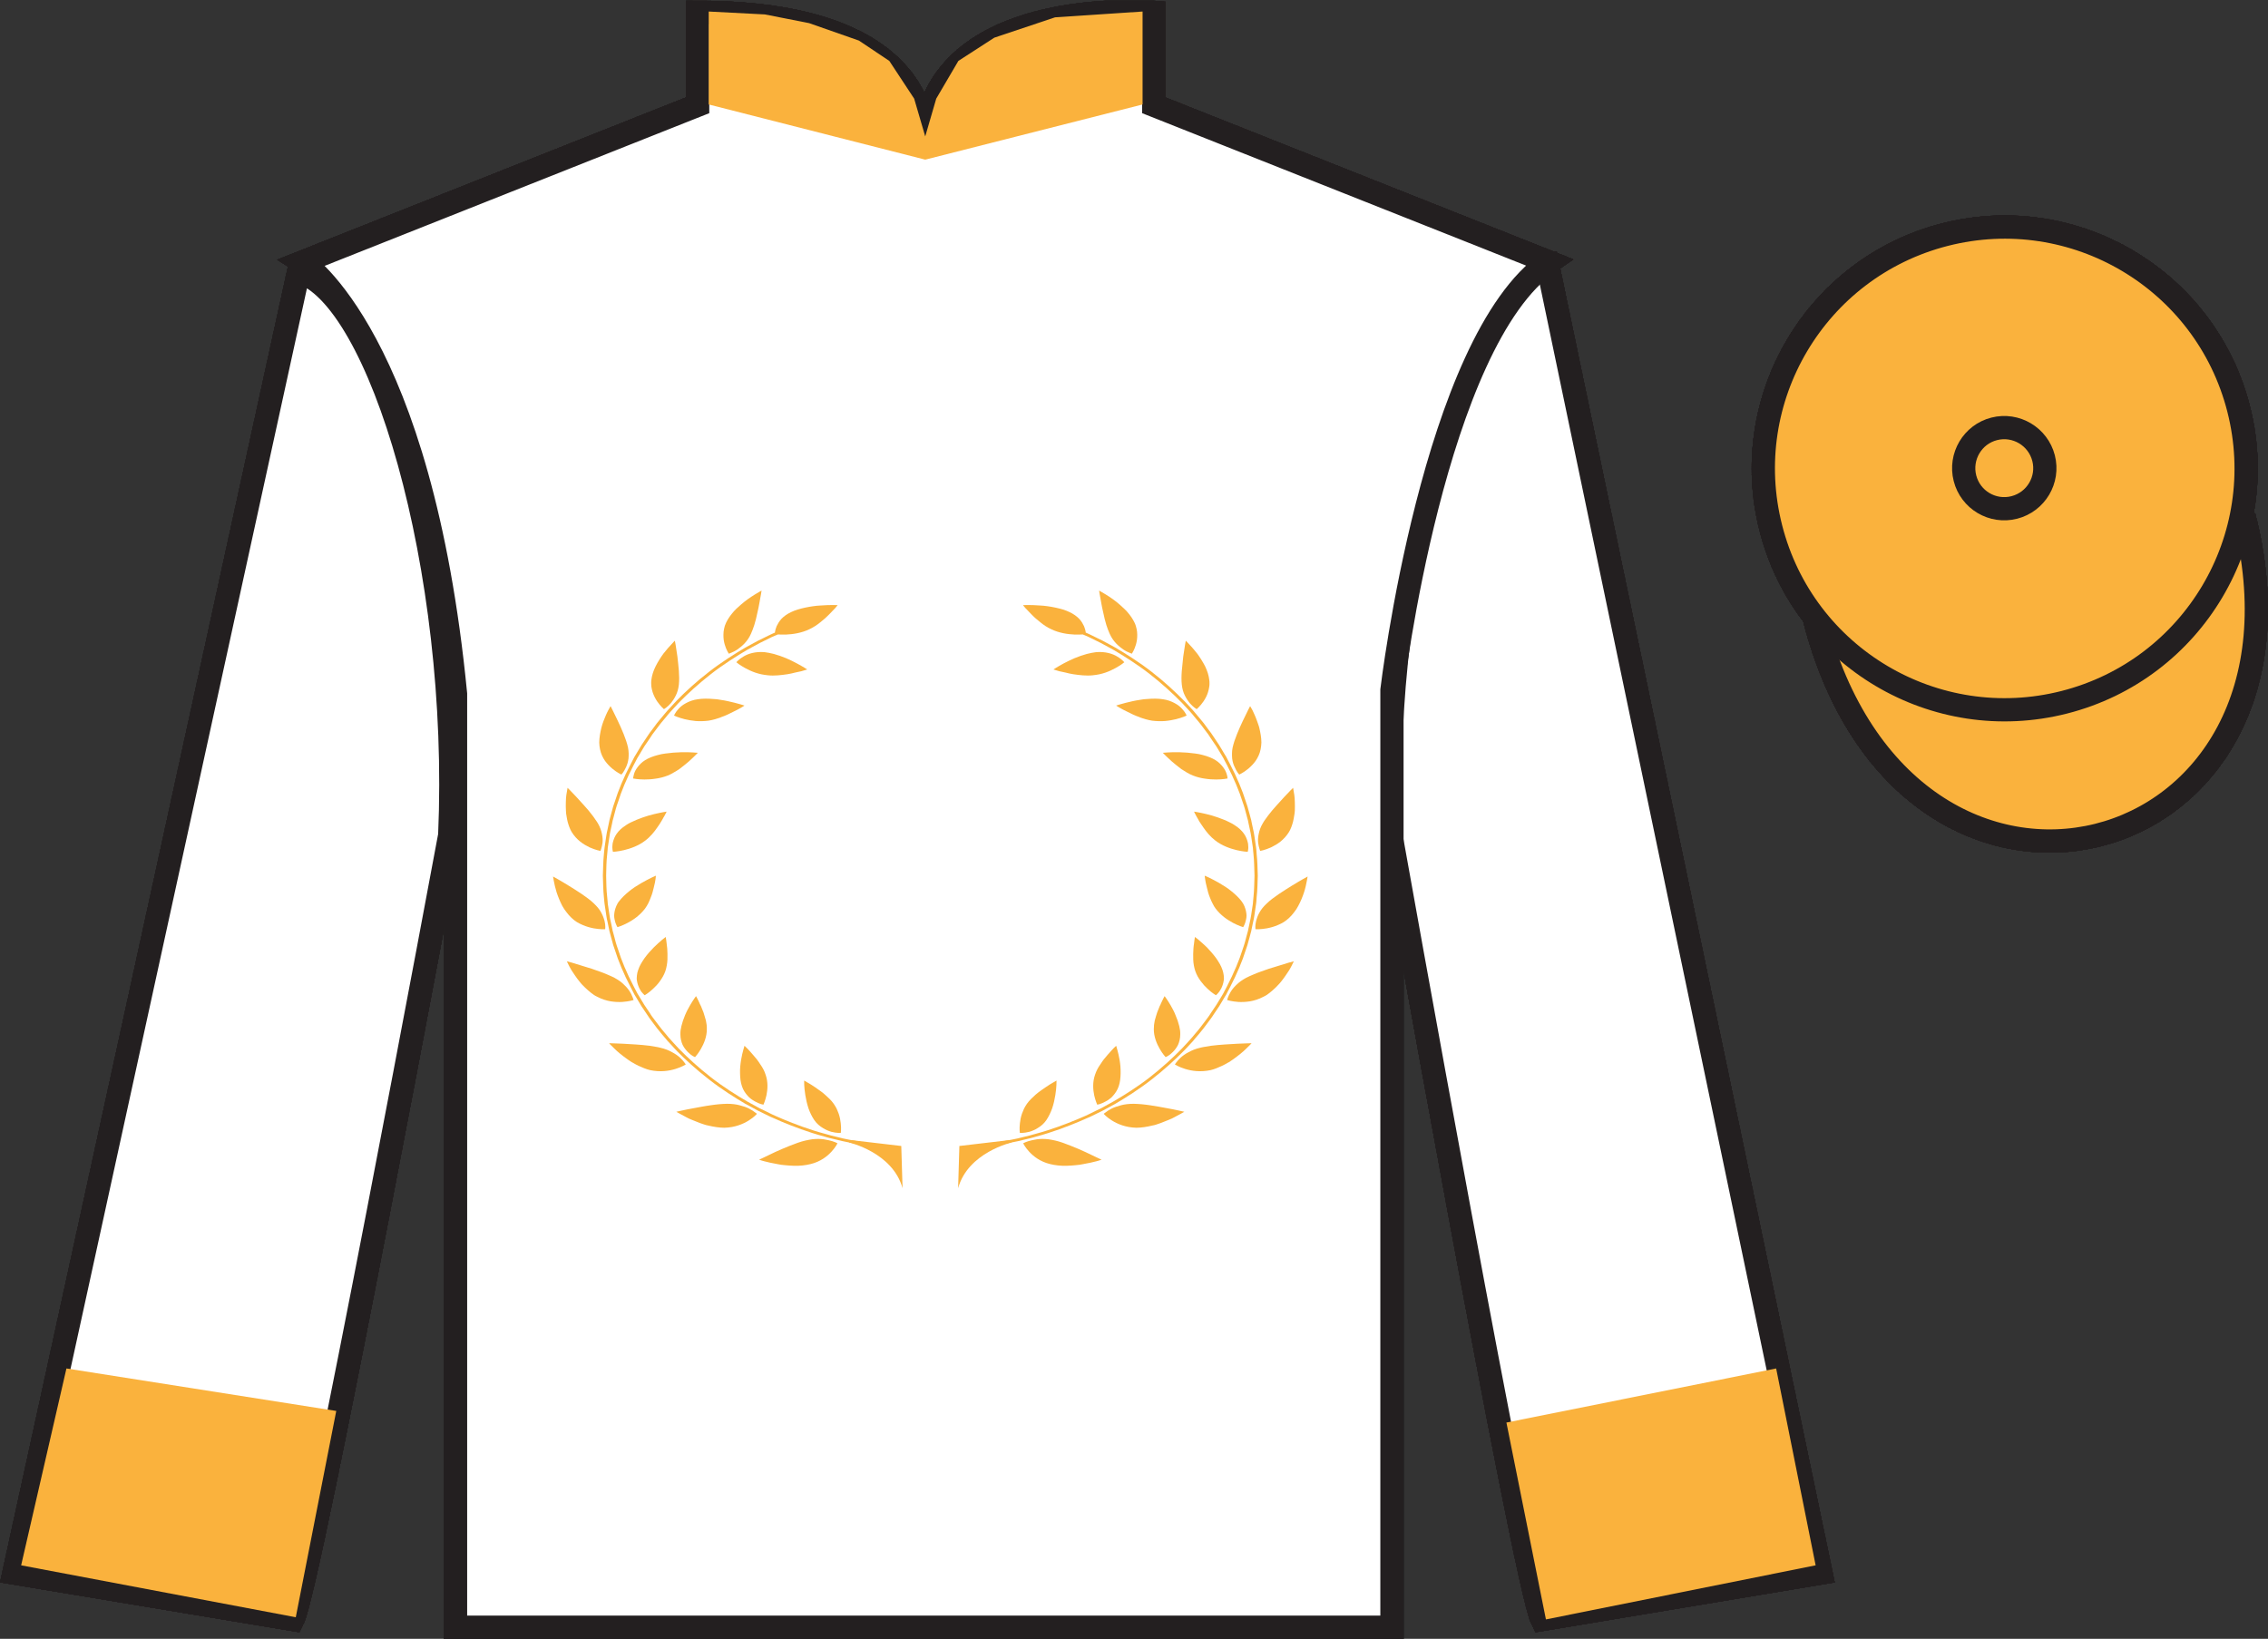 <?xml version="1.0" encoding="UTF-8"?>
<svg xmlns="http://www.w3.org/2000/svg" xmlns:xlink="http://www.w3.org/1999/xlink" width="97.59pt" height="70.53pt" viewBox="0 0 97.59 70.53" version="1.1">
<rect x="0" y="0" width="97.59" height="70.53" fill="#333333" stroke="none"/>
<defs>
<clipPath id="clip1">
  <path d="M 0 70.531 L 97.59 70.531 L 97.59 0.031 L 0 0.031 L 0 70.531 Z M 0 70.531 "/>
</clipPath>
</defs>
<g id="surface0">
<g clip-path="url(#clip1)" clip-rule="nonzero">
<path style=" stroke:none;fill-rule:nonzero;fill:rgb(100%,100%,100%);fill-opacity:1;" d="M 13.02 11.281 C 13.02 11.281 18.102 14.531 19.602 29.863 C 19.602 29.863 19.602 44.863 19.602 70.031 L 59.895 70.031 L 59.895 29.695 C 59.895 29.695 61.684 14.695 66.645 11.281 L 49.645 4.531 L 49.645 0.531 C 49.645 0.531 39.754 -0.305 39.754 6.531 C 39.754 6.531 40.77 0.531 30.02 0.531 L 30.02 4.531 L 13.02 11.281 "/>
<path style="fill:none;stroke-width:10;stroke-linecap:butt;stroke-linejoin:miter;stroke:rgb(13.73%,12.16%,12.549%);stroke-opacity:1;stroke-miterlimit:4;" d="M 130.195 592.487 C 130.195 592.487 181.016 559.987 196.016 406.667 C 196.016 406.667 196.016 256.667 196.016 4.987 L 598.945 4.987 L 598.945 408.347 C 598.945 408.347 616.836 558.347 666.445 592.487 L 496.445 659.987 L 496.445 699.987 C 496.445 699.987 397.539 708.347 397.539 639.987 C 397.539 639.987 407.695 699.987 300.195 699.987 L 300.195 659.987 L 130.195 592.487 Z M 130.195 592.487 " transform="matrix(0.1,0,0,-0.1,0,70.53)"/>
<path style=" stroke:none;fill-rule:nonzero;fill:rgb(0%,36.333%,19.509%);fill-opacity:1;" d="M 12.602 69.695 C 13.352 68.195 19.352 35.945 19.352 35.945 C 19.852 24.445 16.352 12.695 12.852 11.695 L 0.602 67.695 L 12.602 69.695 "/>
<path style="fill:none;stroke-width:10;stroke-linecap:butt;stroke-linejoin:miter;stroke:rgb(13.73%,12.16%,12.549%);stroke-opacity:1;stroke-miterlimit:4;" d="M 126.016 8.347 C 133.516 23.347 193.516 345.847 193.516 345.847 C 198.516 460.847 163.516 578.347 128.516 588.347 L 6.016 28.347 L 126.016 8.347 Z M 126.016 8.347 " transform="matrix(0.1,0,0,-0.1,0,70.53)"/>
<path style=" stroke:none;fill-rule:nonzero;fill:rgb(0%,36.333%,19.509%);fill-opacity:1;" d="M 78.352 67.695 L 66.602 11.445 C 63.102 12.445 59.352 24.445 59.852 35.945 C 59.852 35.945 65.602 68.195 66.352 69.695 L 78.352 67.695 "/>
<path style="fill:none;stroke-width:10;stroke-linecap:butt;stroke-linejoin:miter;stroke:rgb(13.73%,12.16%,12.549%);stroke-opacity:1;stroke-miterlimit:4;" d="M 783.516 28.347 L 666.016 590.847 C 631.016 580.847 593.516 460.847 598.516 345.847 C 598.516 345.847 656.016 23.347 663.516 8.347 L 783.516 28.347 Z M 783.516 28.347 " transform="matrix(0.1,0,0,-0.1,0,70.53)"/>
<path style="fill-rule:nonzero;fill:rgb(97.855%,69.792%,23.972%);fill-opacity:1;stroke-width:10;stroke-linecap:butt;stroke-linejoin:miter;stroke:rgb(13.73%,12.16%,12.549%);stroke-opacity:1;stroke-miterlimit:4;" d="M 780.703 439.245 C 820.391 283.62 1004.336 331.198 965.547 483.191 " transform="matrix(0.1,0,0,-0.1,0,70.53)"/>
<path style=" stroke:none;fill-rule:nonzero;fill:rgb(66.03%,31.331%,68.348%);fill-opacity:1;" d="M 39.27 15.195 L 34.27 28.445 L 21.77 28.445 L 31.52 34.695 L 27.02 47.195 L 39.52 39.445 L 52.27 47.195 L 47.27 34.945 L 57.27 28.445 L 44.52 28.445 L 39.27 15.195 "/>
<path style=" stroke:none;fill-rule:nonzero;fill:rgb(97.855%,69.792%,23.972%);fill-opacity:1;" d="M 88.828 30.223 C 94.387 28.805 97.742 23.148 96.324 17.594 C 94.906 12.035 89.25 8.68 83.691 10.098 C 78.137 11.516 74.781 17.172 76.199 22.727 C 77.613 28.285 83.27 31.641 88.828 30.223 "/>
<path style="fill:none;stroke-width:10;stroke-linecap:butt;stroke-linejoin:miter;stroke:rgb(13.73%,12.16%,12.549%);stroke-opacity:1;stroke-miterlimit:4;" d="M 888.281 403.073 C 943.867 417.253 977.422 473.816 963.242 529.362 C 949.062 584.948 892.5 618.503 836.914 604.323 C 781.367 590.144 747.812 533.581 761.992 478.034 C 776.133 422.448 832.695 388.894 888.281 403.073 Z M 888.281 403.073 " transform="matrix(0.1,0,0,-0.1,0,70.53)"/>
<path style=" stroke:none;fill-rule:nonzero;fill:rgb(97.855%,69.792%,23.972%);fill-opacity:1;" d="M 86.672 21.84 C 87.605 21.602 88.172 20.652 87.934 19.719 C 87.695 18.785 86.742 18.219 85.809 18.457 C 84.875 18.695 84.312 19.648 84.551 20.582 C 84.789 21.516 85.738 22.078 86.672 21.84 "/>
<path style="fill:none;stroke-width:10;stroke-linecap:butt;stroke-linejoin:miter;stroke:rgb(13.73%,12.16%,12.549%);stroke-opacity:1;stroke-miterlimit:4;" d="M 866.719 486.902 C 876.055 489.284 881.719 498.777 879.336 508.113 C 876.953 517.448 867.422 523.112 858.086 520.73 C 848.75 518.347 843.125 508.816 845.508 499.48 C 847.891 490.144 857.383 484.519 866.719 486.902 Z M 866.719 486.902 " transform="matrix(0.1,0,0,-0.1,0,70.53)"/>
<path style=" stroke:none;fill-rule:nonzero;fill:rgb(100%,100%,100%);fill-opacity:1;" d="M 13.02 11.281 C 13.02 11.281 18.102 14.531 19.602 29.863 C 19.602 29.863 19.602 44.863 19.602 70.031 L 59.895 70.031 L 59.895 29.695 C 59.895 29.695 61.684 14.695 66.645 11.281 L 49.645 4.531 L 49.645 0.531 C 49.645 0.531 39.754 -0.305 39.754 6.531 C 39.754 6.531 40.77 0.531 30.02 0.531 L 30.02 4.531 L 13.02 11.281 "/>
<path style="fill:none;stroke-width:10;stroke-linecap:butt;stroke-linejoin:miter;stroke:rgb(13.73%,12.16%,12.549%);stroke-opacity:1;stroke-miterlimit:4;" d="M 130.195 592.487 C 130.195 592.487 181.016 559.987 196.016 406.667 C 196.016 406.667 196.016 256.667 196.016 4.987 L 598.945 4.987 L 598.945 408.347 C 598.945 408.347 616.836 558.347 666.445 592.487 L 496.445 659.987 L 496.445 699.987 C 496.445 699.987 397.539 708.347 397.539 639.987 C 397.539 639.987 407.695 699.987 300.195 699.987 L 300.195 659.987 L 130.195 592.487 Z M 130.195 592.487 " transform="matrix(0.1,0,0,-0.1,0,70.53)"/>
<path style=" stroke:none;fill-rule:nonzero;fill:rgb(0%,36.333%,19.509%);fill-opacity:1;" d="M 12.602 69.695 C 13.352 68.195 19.352 35.945 19.352 35.945 C 19.852 24.445 16.352 12.695 12.852 11.695 L 0.602 67.695 L 12.602 69.695 "/>
<path style="fill:none;stroke-width:10;stroke-linecap:butt;stroke-linejoin:miter;stroke:rgb(13.73%,12.16%,12.549%);stroke-opacity:1;stroke-miterlimit:4;" d="M 126.016 8.347 C 133.516 23.347 193.516 345.847 193.516 345.847 C 198.516 460.847 163.516 578.347 128.516 588.347 L 6.016 28.347 L 126.016 8.347 Z M 126.016 8.347 " transform="matrix(0.1,0,0,-0.1,0,70.53)"/>
<path style=" stroke:none;fill-rule:nonzero;fill:rgb(0%,36.333%,19.509%);fill-opacity:1;" d="M 78.352 67.695 L 66.602 11.445 C 63.102 12.445 59.352 24.445 59.852 35.945 C 59.852 35.945 65.602 68.195 66.352 69.695 L 78.352 67.695 "/>
<path style="fill:none;stroke-width:10;stroke-linecap:butt;stroke-linejoin:miter;stroke:rgb(13.73%,12.16%,12.549%);stroke-opacity:1;stroke-miterlimit:4;" d="M 783.516 28.347 L 666.016 590.847 C 631.016 580.847 593.516 460.847 598.516 345.847 C 598.516 345.847 656.016 23.347 663.516 8.347 L 783.516 28.347 Z M 783.516 28.347 " transform="matrix(0.1,0,0,-0.1,0,70.53)"/>
<path style="fill-rule:nonzero;fill:rgb(97.855%,69.792%,23.972%);fill-opacity:1;stroke-width:10;stroke-linecap:butt;stroke-linejoin:miter;stroke:rgb(13.73%,12.16%,12.549%);stroke-opacity:1;stroke-miterlimit:4;" d="M 780.703 439.245 C 820.391 283.62 1004.336 331.198 965.547 483.191 " transform="matrix(0.1,0,0,-0.1,0,70.53)"/>
<path style=" stroke:none;fill-rule:nonzero;fill:rgb(66.03%,31.331%,68.348%);fill-opacity:1;" d="M 39.27 15.195 L 34.27 28.445 L 21.77 28.445 L 31.52 34.695 L 27.02 47.195 L 39.52 39.445 L 52.27 47.195 L 47.27 34.945 L 57.27 28.445 L 44.52 28.445 L 39.27 15.195 "/>
<path style=" stroke:none;fill-rule:nonzero;fill:rgb(97.855%,69.792%,23.972%);fill-opacity:1;" d="M 88.828 30.223 C 94.387 28.805 97.742 23.148 96.324 17.594 C 94.906 12.035 89.25 8.68 83.691 10.098 C 78.137 11.516 74.781 17.172 76.199 22.727 C 77.613 28.285 83.27 31.641 88.828 30.223 "/>
<path style="fill:none;stroke-width:10;stroke-linecap:butt;stroke-linejoin:miter;stroke:rgb(13.73%,12.16%,12.549%);stroke-opacity:1;stroke-miterlimit:4;" d="M 888.281 403.073 C 943.867 417.253 977.422 473.816 963.242 529.362 C 949.062 584.948 892.5 618.503 836.914 604.323 C 781.367 590.144 747.812 533.581 761.992 478.034 C 776.133 422.448 832.695 388.894 888.281 403.073 Z M 888.281 403.073 " transform="matrix(0.1,0,0,-0.1,0,70.53)"/>
<path style=" stroke:none;fill-rule:nonzero;fill:rgb(97.855%,69.792%,23.972%);fill-opacity:1;" d="M 86.672 21.84 C 87.605 21.602 88.172 20.652 87.934 19.719 C 87.695 18.785 86.742 18.219 85.809 18.457 C 84.875 18.695 84.312 19.648 84.551 20.582 C 84.789 21.516 85.738 22.078 86.672 21.84 "/>
<path style="fill:none;stroke-width:10;stroke-linecap:butt;stroke-linejoin:miter;stroke:rgb(13.73%,12.16%,12.549%);stroke-opacity:1;stroke-miterlimit:4;" d="M 866.719 486.902 C 876.055 489.284 881.719 498.777 879.336 508.113 C 876.953 517.448 867.422 523.112 858.086 520.73 C 848.75 518.347 843.125 508.816 845.508 499.48 C 847.891 490.144 857.383 484.519 866.719 486.902 Z M 866.719 486.902 " transform="matrix(0.1,0,0,-0.1,0,70.53)"/>
<path style=" stroke:none;fill-rule:nonzero;fill:rgb(100%,100%,100%);fill-opacity:1;" d="M 13.02 11.281 C 13.02 11.281 18.102 14.531 19.602 29.863 C 19.602 29.863 19.602 44.863 19.602 70.031 L 59.895 70.031 L 59.895 29.695 C 59.895 29.695 61.684 14.695 66.645 11.281 L 49.645 4.531 L 49.645 0.531 C 49.645 0.531 39.754 -0.305 39.754 6.531 C 39.754 6.531 40.77 0.531 30.02 0.531 L 30.02 4.531 L 13.02 11.281 "/>
<path style="fill:none;stroke-width:10;stroke-linecap:butt;stroke-linejoin:miter;stroke:rgb(13.73%,12.16%,12.549%);stroke-opacity:1;stroke-miterlimit:4;" d="M 130.195 592.487 C 130.195 592.487 181.016 559.987 196.016 406.667 C 196.016 406.667 196.016 256.667 196.016 4.987 L 598.945 4.987 L 598.945 408.347 C 598.945 408.347 616.836 558.347 666.445 592.487 L 496.445 659.987 L 496.445 699.987 C 496.445 699.987 397.539 708.347 397.539 639.987 C 397.539 639.987 407.695 699.987 300.195 699.987 L 300.195 659.987 L 130.195 592.487 Z M 130.195 592.487 " transform="matrix(0.1,0,0,-0.1,0,70.53)"/>
<path style=" stroke:none;fill-rule:nonzero;fill:rgb(0%,36.333%,19.509%);fill-opacity:1;" d="M 12.602 69.695 C 13.352 68.195 19.352 35.945 19.352 35.945 C 19.852 24.445 16.352 12.695 12.852 11.695 L 0.602 67.695 L 12.602 69.695 "/>
<path style="fill:none;stroke-width:10;stroke-linecap:butt;stroke-linejoin:miter;stroke:rgb(13.73%,12.16%,12.549%);stroke-opacity:1;stroke-miterlimit:4;" d="M 126.016 8.347 C 133.516 23.347 193.516 345.847 193.516 345.847 C 198.516 460.847 163.516 578.347 128.516 588.347 L 6.016 28.347 L 126.016 8.347 Z M 126.016 8.347 " transform="matrix(0.1,0,0,-0.1,0,70.53)"/>
<path style=" stroke:none;fill-rule:nonzero;fill:rgb(0%,36.333%,19.509%);fill-opacity:1;" d="M 78.352 67.695 L 66.602 11.445 C 63.102 12.445 59.352 24.445 59.852 35.945 C 59.852 35.945 65.602 68.195 66.352 69.695 L 78.352 67.695 "/>
<path style="fill:none;stroke-width:10;stroke-linecap:butt;stroke-linejoin:miter;stroke:rgb(13.73%,12.16%,12.549%);stroke-opacity:1;stroke-miterlimit:4;" d="M 783.516 28.347 L 666.016 590.847 C 631.016 580.847 593.516 460.847 598.516 345.847 C 598.516 345.847 656.016 23.347 663.516 8.347 L 783.516 28.347 Z M 783.516 28.347 " transform="matrix(0.1,0,0,-0.1,0,70.53)"/>
<path style="fill-rule:nonzero;fill:rgb(97.855%,69.792%,23.972%);fill-opacity:1;stroke-width:10;stroke-linecap:butt;stroke-linejoin:miter;stroke:rgb(13.73%,12.16%,12.549%);stroke-opacity:1;stroke-miterlimit:4;" d="M 780.703 439.245 C 820.391 283.62 1004.336 331.198 965.547 483.191 " transform="matrix(0.1,0,0,-0.1,0,70.53)"/>
<path style=" stroke:none;fill-rule:nonzero;fill:rgb(66.03%,31.331%,68.348%);fill-opacity:1;" d="M 39.27 15.195 L 34.27 28.445 L 21.77 28.445 L 31.52 34.695 L 27.02 47.195 L 39.52 39.445 L 52.27 47.195 L 47.27 34.945 L 57.27 28.445 L 44.52 28.445 L 39.27 15.195 "/>
<path style=" stroke:none;fill-rule:nonzero;fill:rgb(97.855%,69.792%,23.972%);fill-opacity:1;" d="M 88.828 30.223 C 94.387 28.805 97.742 23.148 96.324 17.594 C 94.906 12.035 89.25 8.68 83.691 10.098 C 78.137 11.516 74.781 17.172 76.199 22.727 C 77.613 28.285 83.27 31.641 88.828 30.223 "/>
<path style="fill:none;stroke-width:10;stroke-linecap:butt;stroke-linejoin:miter;stroke:rgb(13.73%,12.16%,12.549%);stroke-opacity:1;stroke-miterlimit:4;" d="M 888.281 403.073 C 943.867 417.253 977.422 473.816 963.242 529.362 C 949.062 584.948 892.5 618.503 836.914 604.323 C 781.367 590.144 747.812 533.581 761.992 478.034 C 776.133 422.448 832.695 388.894 888.281 403.073 Z M 888.281 403.073 " transform="matrix(0.1,0,0,-0.1,0,70.53)"/>
<path style=" stroke:none;fill-rule:nonzero;fill:rgb(97.855%,69.792%,23.972%);fill-opacity:1;" d="M 86.672 21.84 C 87.605 21.602 88.172 20.652 87.934 19.719 C 87.695 18.785 86.742 18.219 85.809 18.457 C 84.875 18.695 84.312 19.648 84.551 20.582 C 84.789 21.516 85.738 22.078 86.672 21.84 "/>
<path style="fill:none;stroke-width:10;stroke-linecap:butt;stroke-linejoin:miter;stroke:rgb(13.73%,12.16%,12.549%);stroke-opacity:1;stroke-miterlimit:4;" d="M 866.719 486.902 C 876.055 489.284 881.719 498.777 879.336 508.113 C 876.953 517.448 867.422 523.112 858.086 520.73 C 848.75 518.347 843.125 508.816 845.508 499.48 C 847.891 490.144 857.383 484.519 866.719 486.902 Z M 866.719 486.902 " transform="matrix(0.1,0,0,-0.1,0,70.53)"/>
<path style=" stroke:none;fill-rule:nonzero;fill:rgb(100%,100%,100%);fill-opacity:1;" d="M 13.02 11.281 C 13.02 11.281 18.102 14.531 19.602 29.863 C 19.602 29.863 19.602 44.863 19.602 70.031 L 59.895 70.031 L 59.895 29.695 C 59.895 29.695 61.684 14.695 66.645 11.281 L 49.645 4.531 L 49.645 0.531 C 49.645 0.531 39.754 -0.305 39.754 6.531 C 39.754 6.531 40.77 0.531 30.02 0.531 L 30.02 4.531 L 13.02 11.281 "/>
<path style="fill:none;stroke-width:10;stroke-linecap:butt;stroke-linejoin:miter;stroke:rgb(13.73%,12.16%,12.549%);stroke-opacity:1;stroke-miterlimit:4;" d="M 130.195 592.487 C 130.195 592.487 181.016 559.987 196.016 406.667 C 196.016 406.667 196.016 256.667 196.016 4.987 L 598.945 4.987 L 598.945 408.347 C 598.945 408.347 616.836 558.347 666.445 592.487 L 496.445 659.987 L 496.445 699.987 C 496.445 699.987 397.539 708.347 397.539 639.987 C 397.539 639.987 407.695 699.987 300.195 699.987 L 300.195 659.987 L 130.195 592.487 Z M 130.195 592.487 " transform="matrix(0.1,0,0,-0.1,0,70.53)"/>
<path style=" stroke:none;fill-rule:nonzero;fill:rgb(0%,36.333%,19.509%);fill-opacity:1;" d="M 12.602 69.695 C 13.352 68.195 19.352 35.945 19.352 35.945 C 19.852 24.445 16.352 12.695 12.852 11.695 L 0.602 67.695 L 12.602 69.695 "/>
<path style="fill:none;stroke-width:10;stroke-linecap:butt;stroke-linejoin:miter;stroke:rgb(13.73%,12.16%,12.549%);stroke-opacity:1;stroke-miterlimit:4;" d="M 126.016 8.347 C 133.516 23.347 193.516 345.847 193.516 345.847 C 198.516 460.847 163.516 578.347 128.516 588.347 L 6.016 28.347 L 126.016 8.347 Z M 126.016 8.347 " transform="matrix(0.1,0,0,-0.1,0,70.53)"/>
<path style=" stroke:none;fill-rule:nonzero;fill:rgb(0%,36.333%,19.509%);fill-opacity:1;" d="M 78.352 67.695 L 66.602 11.445 C 63.102 12.445 59.352 24.445 59.852 35.945 C 59.852 35.945 65.602 68.195 66.352 69.695 L 78.352 67.695 "/>
<path style="fill:none;stroke-width:10;stroke-linecap:butt;stroke-linejoin:miter;stroke:rgb(13.73%,12.16%,12.549%);stroke-opacity:1;stroke-miterlimit:4;" d="M 783.516 28.347 L 666.016 590.847 C 631.016 580.847 593.516 460.847 598.516 345.847 C 598.516 345.847 656.016 23.347 663.516 8.347 L 783.516 28.347 Z M 783.516 28.347 " transform="matrix(0.1,0,0,-0.1,0,70.53)"/>
<path style="fill-rule:nonzero;fill:rgb(97.855%,69.792%,23.972%);fill-opacity:1;stroke-width:10;stroke-linecap:butt;stroke-linejoin:miter;stroke:rgb(13.73%,12.16%,12.549%);stroke-opacity:1;stroke-miterlimit:4;" d="M 780.703 439.245 C 820.391 283.62 1004.336 331.198 965.547 483.191 " transform="matrix(0.1,0,0,-0.1,0,70.53)"/>
<path style=" stroke:none;fill-rule:nonzero;fill:rgb(66.03%,31.331%,68.348%);fill-opacity:1;" d="M 39.27 15.195 L 34.27 28.445 L 21.77 28.445 L 31.52 34.695 L 27.02 47.195 L 39.52 39.445 L 52.27 47.195 L 47.27 34.945 L 57.27 28.445 L 44.52 28.445 L 39.27 15.195 "/>
<path style=" stroke:none;fill-rule:nonzero;fill:rgb(97.855%,69.792%,23.972%);fill-opacity:1;" d="M 88.828 30.223 C 94.387 28.805 97.742 23.148 96.324 17.594 C 94.906 12.035 89.25 8.68 83.691 10.098 C 78.137 11.516 74.781 17.172 76.199 22.727 C 77.613 28.285 83.27 31.641 88.828 30.223 "/>
<path style="fill:none;stroke-width:10;stroke-linecap:butt;stroke-linejoin:miter;stroke:rgb(13.73%,12.16%,12.549%);stroke-opacity:1;stroke-miterlimit:4;" d="M 888.281 403.073 C 943.867 417.253 977.422 473.816 963.242 529.362 C 949.062 584.948 892.5 618.503 836.914 604.323 C 781.367 590.144 747.812 533.581 761.992 478.034 C 776.133 422.448 832.695 388.894 888.281 403.073 Z M 888.281 403.073 " transform="matrix(0.1,0,0,-0.1,0,70.53)"/>
<path style=" stroke:none;fill-rule:nonzero;fill:rgb(97.855%,69.792%,23.972%);fill-opacity:1;" d="M 86.672 21.84 C 87.605 21.602 88.172 20.652 87.934 19.719 C 87.695 18.785 86.742 18.219 85.809 18.457 C 84.875 18.695 84.312 19.648 84.551 20.582 C 84.789 21.516 85.738 22.078 86.672 21.84 "/>
<path style="fill:none;stroke-width:10;stroke-linecap:butt;stroke-linejoin:miter;stroke:rgb(13.73%,12.16%,12.549%);stroke-opacity:1;stroke-miterlimit:4;" d="M 866.719 486.902 C 876.055 489.284 881.719 498.777 879.336 508.113 C 876.953 517.448 867.422 523.112 858.086 520.73 C 848.75 518.347 843.125 508.816 845.508 499.48 C 847.891 490.144 857.383 484.519 866.719 486.902 Z M 866.719 486.902 " transform="matrix(0.1,0,0,-0.1,0,70.53)"/>
<path style=" stroke:none;fill-rule:nonzero;fill:rgb(100%,100%,100%);fill-opacity:1;" d="M 13.02 11.281 C 13.02 11.281 18.102 14.531 19.602 29.863 C 19.602 29.863 19.602 44.863 19.602 70.031 L 59.895 70.031 L 59.895 29.695 C 59.895 29.695 61.684 14.695 66.645 11.281 L 49.645 4.531 L 49.645 0.531 C 49.645 0.531 39.754 -0.305 39.754 6.531 C 39.754 6.531 40.77 0.531 30.02 0.531 L 30.02 4.531 L 13.02 11.281 "/>
<path style="fill:none;stroke-width:10;stroke-linecap:butt;stroke-linejoin:miter;stroke:rgb(13.73%,12.16%,12.549%);stroke-opacity:1;stroke-miterlimit:4;" d="M 130.195 592.487 C 130.195 592.487 181.016 559.987 196.016 406.667 C 196.016 406.667 196.016 256.667 196.016 4.987 L 598.945 4.987 L 598.945 408.347 C 598.945 408.347 616.836 558.347 666.445 592.487 L 496.445 659.987 L 496.445 699.987 C 496.445 699.987 397.539 708.347 397.539 639.987 C 397.539 639.987 407.695 699.987 300.195 699.987 L 300.195 659.987 L 130.195 592.487 Z M 130.195 592.487 " transform="matrix(0.1,0,0,-0.1,0,70.53)"/>
<path style=" stroke:none;fill-rule:nonzero;fill:rgb(0%,36.333%,19.509%);fill-opacity:1;" d="M 12.602 69.695 C 13.352 68.195 19.352 35.945 19.352 35.945 C 19.852 24.445 16.352 12.695 12.852 11.695 L 0.602 67.695 L 12.602 69.695 "/>
<path style="fill:none;stroke-width:10;stroke-linecap:butt;stroke-linejoin:miter;stroke:rgb(13.73%,12.16%,12.549%);stroke-opacity:1;stroke-miterlimit:4;" d="M 126.016 8.347 C 133.516 23.347 193.516 345.847 193.516 345.847 C 198.516 460.847 163.516 578.347 128.516 588.347 L 6.016 28.347 L 126.016 8.347 Z M 126.016 8.347 " transform="matrix(0.1,0,0,-0.1,0,70.53)"/>
<path style=" stroke:none;fill-rule:nonzero;fill:rgb(0%,36.333%,19.509%);fill-opacity:1;" d="M 78.352 67.695 L 66.602 11.445 C 63.102 12.445 59.352 24.445 59.852 35.945 C 59.852 35.945 65.602 68.195 66.352 69.695 L 78.352 67.695 "/>
<path style="fill:none;stroke-width:10;stroke-linecap:butt;stroke-linejoin:miter;stroke:rgb(13.73%,12.16%,12.549%);stroke-opacity:1;stroke-miterlimit:4;" d="M 783.516 28.347 L 666.016 590.847 C 631.016 580.847 593.516 460.847 598.516 345.847 C 598.516 345.847 656.016 23.347 663.516 8.347 L 783.516 28.347 Z M 783.516 28.347 " transform="matrix(0.1,0,0,-0.1,0,70.53)"/>
<path style="fill-rule:nonzero;fill:rgb(97.855%,69.792%,23.972%);fill-opacity:1;stroke-width:10;stroke-linecap:butt;stroke-linejoin:miter;stroke:rgb(13.73%,12.16%,12.549%);stroke-opacity:1;stroke-miterlimit:4;" d="M 780.703 439.245 C 820.391 283.62 1004.336 331.198 965.547 483.191 " transform="matrix(0.1,0,0,-0.1,0,70.53)"/>
<path style=" stroke:none;fill-rule:nonzero;fill:rgb(66.03%,31.331%,68.348%);fill-opacity:1;" d="M 39.27 15.195 L 34.27 28.445 L 21.77 28.445 L 31.52 34.695 L 27.02 47.195 L 39.52 39.445 L 52.27 47.195 L 47.27 34.945 L 57.27 28.445 L 44.52 28.445 L 39.27 15.195 "/>
<path style=" stroke:none;fill-rule:nonzero;fill:rgb(97.855%,69.792%,23.972%);fill-opacity:1;" d="M 88.828 30.223 C 94.387 28.805 97.742 23.148 96.324 17.594 C 94.906 12.035 89.25 8.68 83.691 10.098 C 78.137 11.516 74.781 17.172 76.199 22.727 C 77.613 28.285 83.27 31.641 88.828 30.223 "/>
<path style="fill:none;stroke-width:10;stroke-linecap:butt;stroke-linejoin:miter;stroke:rgb(13.73%,12.16%,12.549%);stroke-opacity:1;stroke-miterlimit:4;" d="M 888.281 403.073 C 943.867 417.253 977.422 473.816 963.242 529.362 C 949.062 584.948 892.5 618.503 836.914 604.323 C 781.367 590.144 747.812 533.581 761.992 478.034 C 776.133 422.448 832.695 388.894 888.281 403.073 Z M 888.281 403.073 " transform="matrix(0.1,0,0,-0.1,0,70.53)"/>
<path style=" stroke:none;fill-rule:nonzero;fill:rgb(97.855%,69.792%,23.972%);fill-opacity:1;" d="M 86.672 21.84 C 87.605 21.602 88.172 20.652 87.934 19.719 C 87.695 18.785 86.742 18.219 85.809 18.457 C 84.875 18.695 84.312 19.648 84.551 20.582 C 84.789 21.516 85.738 22.078 86.672 21.84 "/>
<path style="fill:none;stroke-width:10;stroke-linecap:butt;stroke-linejoin:miter;stroke:rgb(13.73%,12.16%,12.549%);stroke-opacity:1;stroke-miterlimit:4;" d="M 866.719 486.902 C 876.055 489.284 881.719 498.777 879.336 508.113 C 876.953 517.448 867.422 523.112 858.086 520.73 C 848.75 518.347 843.125 508.816 845.508 499.48 C 847.891 490.144 857.383 484.519 866.719 486.902 Z M 866.719 486.902 " transform="matrix(0.1,0,0,-0.1,0,70.53)"/>
<path style=" stroke:none;fill-rule:nonzero;fill:rgb(100%,100%,100%);fill-opacity:1;" d="M 13.02 11.281 C 13.02 11.281 18.102 14.531 19.602 29.863 C 19.602 29.863 19.602 44.863 19.602 70.031 L 59.895 70.031 L 59.895 29.695 C 59.895 29.695 61.684 14.695 66.645 11.281 L 49.645 4.531 L 49.645 0.531 C 49.645 0.531 39.754 -0.305 39.754 6.531 C 39.754 6.531 40.77 0.531 30.02 0.531 L 30.02 4.531 L 13.02 11.281 "/>
<path style="fill:none;stroke-width:10;stroke-linecap:butt;stroke-linejoin:miter;stroke:rgb(13.73%,12.16%,12.549%);stroke-opacity:1;stroke-miterlimit:4;" d="M 130.195 592.487 C 130.195 592.487 181.016 559.987 196.016 406.667 C 196.016 406.667 196.016 256.667 196.016 4.987 L 598.945 4.987 L 598.945 408.347 C 598.945 408.347 616.836 558.347 666.445 592.487 L 496.445 659.987 L 496.445 699.987 C 496.445 699.987 397.539 708.347 397.539 639.987 C 397.539 639.987 407.695 699.987 300.195 699.987 L 300.195 659.987 L 130.195 592.487 Z M 130.195 592.487 " transform="matrix(0.1,0,0,-0.1,0,70.53)"/>
<path style=" stroke:none;fill-rule:nonzero;fill:rgb(0%,36.333%,19.509%);fill-opacity:1;" d="M 12.602 69.695 C 13.352 68.195 19.352 35.945 19.352 35.945 C 19.852 24.445 16.352 12.695 12.852 11.695 L 0.602 67.695 L 12.602 69.695 "/>
<path style="fill:none;stroke-width:10;stroke-linecap:butt;stroke-linejoin:miter;stroke:rgb(13.73%,12.16%,12.549%);stroke-opacity:1;stroke-miterlimit:4;" d="M 126.016 8.347 C 133.516 23.347 193.516 345.847 193.516 345.847 C 198.516 460.847 163.516 578.347 128.516 588.347 L 6.016 28.347 L 126.016 8.347 Z M 126.016 8.347 " transform="matrix(0.1,0,0,-0.1,0,70.53)"/>
<path style=" stroke:none;fill-rule:nonzero;fill:rgb(0%,36.333%,19.509%);fill-opacity:1;" d="M 78.352 67.695 L 66.602 11.445 C 63.102 12.445 59.352 24.445 59.852 35.945 C 59.852 35.945 65.602 68.195 66.352 69.695 L 78.352 67.695 "/>
<path style="fill:none;stroke-width:10;stroke-linecap:butt;stroke-linejoin:miter;stroke:rgb(13.73%,12.16%,12.549%);stroke-opacity:1;stroke-miterlimit:4;" d="M 783.516 28.347 L 666.016 590.847 C 631.016 580.847 593.516 460.847 598.516 345.847 C 598.516 345.847 656.016 23.347 663.516 8.347 L 783.516 28.347 Z M 783.516 28.347 " transform="matrix(0.1,0,0,-0.1,0,70.53)"/>
<path style="fill-rule:nonzero;fill:rgb(97.855%,69.792%,23.972%);fill-opacity:1;stroke-width:10;stroke-linecap:butt;stroke-linejoin:miter;stroke:rgb(13.73%,12.16%,12.549%);stroke-opacity:1;stroke-miterlimit:4;" d="M 780.703 439.245 C 820.391 283.62 1004.336 331.198 965.547 483.191 " transform="matrix(0.1,0,0,-0.1,0,70.53)"/>
<path style=" stroke:none;fill-rule:nonzero;fill:rgb(66.03%,31.331%,68.348%);fill-opacity:1;" d="M 39.27 15.195 L 34.27 28.445 L 21.77 28.445 L 31.52 34.695 L 27.02 47.195 L 39.52 39.445 L 52.27 47.195 L 47.27 34.945 L 57.27 28.445 L 44.52 28.445 L 39.27 15.195 "/>
<path style=" stroke:none;fill-rule:nonzero;fill:rgb(97.855%,69.792%,23.972%);fill-opacity:1;" d="M 88.828 30.223 C 94.387 28.805 97.742 23.148 96.324 17.594 C 94.906 12.035 89.25 8.68 83.691 10.098 C 78.137 11.516 74.781 17.172 76.199 22.727 C 77.613 28.285 83.27 31.641 88.828 30.223 "/>
<path style="fill:none;stroke-width:10;stroke-linecap:butt;stroke-linejoin:miter;stroke:rgb(13.73%,12.16%,12.549%);stroke-opacity:1;stroke-miterlimit:4;" d="M 888.281 403.073 C 943.867 417.253 977.422 473.816 963.242 529.362 C 949.062 584.948 892.5 618.503 836.914 604.323 C 781.367 590.144 747.812 533.581 761.992 478.034 C 776.133 422.448 832.695 388.894 888.281 403.073 Z M 888.281 403.073 " transform="matrix(0.1,0,0,-0.1,0,70.53)"/>
<path style=" stroke:none;fill-rule:nonzero;fill:rgb(97.855%,69.792%,23.972%);fill-opacity:1;" d="M 86.672 21.84 C 87.605 21.602 88.172 20.652 87.934 19.719 C 87.695 18.785 86.742 18.219 85.809 18.457 C 84.875 18.695 84.312 19.648 84.551 20.582 C 84.789 21.516 85.738 22.078 86.672 21.84 "/>
<path style="fill:none;stroke-width:10;stroke-linecap:butt;stroke-linejoin:miter;stroke:rgb(13.73%,12.16%,12.549%);stroke-opacity:1;stroke-miterlimit:4;" d="M 866.719 486.902 C 876.055 489.284 881.719 498.777 879.336 508.113 C 876.953 517.448 867.422 523.112 858.086 520.73 C 848.75 518.347 843.125 508.816 845.508 499.48 C 847.891 490.144 857.383 484.519 866.719 486.902 Z M 866.719 486.902 " transform="matrix(0.1,0,0,-0.1,0,70.53)"/>
<path style=" stroke:none;fill-rule:nonzero;fill:rgb(100%,100%,100%);fill-opacity:1;" d="M 13.02 11.281 C 13.02 11.281 18.102 14.531 19.602 29.863 C 19.602 29.863 19.602 44.863 19.602 70.031 L 59.895 70.031 L 59.895 29.695 C 59.895 29.695 61.684 14.695 66.645 11.281 L 49.645 4.531 L 49.645 0.531 C 49.645 0.531 39.754 -0.305 39.754 6.531 C 39.754 6.531 40.77 0.531 30.02 0.531 L 30.02 4.531 L 13.02 11.281 "/>
<path style="fill:none;stroke-width:10;stroke-linecap:butt;stroke-linejoin:miter;stroke:rgb(13.73%,12.16%,12.549%);stroke-opacity:1;stroke-miterlimit:4;" d="M 130.195 592.487 C 130.195 592.487 181.016 559.987 196.016 406.667 C 196.016 406.667 196.016 256.667 196.016 4.987 L 598.945 4.987 L 598.945 408.347 C 598.945 408.347 616.836 558.347 666.445 592.487 L 496.445 659.987 L 496.445 699.987 C 496.445 699.987 397.539 708.347 397.539 639.987 C 397.539 639.987 407.695 699.987 300.195 699.987 L 300.195 659.987 L 130.195 592.487 Z M 130.195 592.487 " transform="matrix(0.1,0,0,-0.1,0,70.53)"/>
<path style=" stroke:none;fill-rule:nonzero;fill:rgb(100%,100%,100%);fill-opacity:1;" d="M 12.602 69.695 C 13.352 68.195 19.352 35.945 19.352 35.945 C 19.852 24.445 16.352 12.695 12.852 11.695 L 0.602 67.695 L 12.602 69.695 "/>
<path style="fill:none;stroke-width:10;stroke-linecap:butt;stroke-linejoin:miter;stroke:rgb(13.73%,12.16%,12.549%);stroke-opacity:1;stroke-miterlimit:4;" d="M 126.016 8.347 C 133.516 23.347 193.516 345.847 193.516 345.847 C 198.516 460.847 163.516 578.347 128.516 588.347 L 6.016 28.347 L 126.016 8.347 Z M 126.016 8.347 " transform="matrix(0.1,0,0,-0.1,0,70.53)"/>
<path style=" stroke:none;fill-rule:nonzero;fill:rgb(100%,100%,100%);fill-opacity:1;" d="M 78.352 67.695 L 66.602 11.445 C 63.102 12.445 59.352 24.445 59.852 35.945 C 59.852 35.945 65.602 68.195 66.352 69.695 L 78.352 67.695 "/>
<path style="fill:none;stroke-width:10;stroke-linecap:butt;stroke-linejoin:miter;stroke:rgb(13.73%,12.16%,12.549%);stroke-opacity:1;stroke-miterlimit:4;" d="M 783.516 28.347 L 666.016 590.847 C 631.016 580.847 593.516 460.847 598.516 345.847 C 598.516 345.847 656.016 23.347 663.516 8.347 L 783.516 28.347 Z M 783.516 28.347 " transform="matrix(0.1,0,0,-0.1,0,70.53)"/>
<path style="fill-rule:nonzero;fill:rgb(97.855%,69.792%,23.972%);fill-opacity:1;stroke-width:10;stroke-linecap:butt;stroke-linejoin:miter;stroke:rgb(13.73%,12.16%,12.549%);stroke-opacity:1;stroke-miterlimit:4;" d="M 780.703 439.245 C 820.391 283.62 1004.336 331.198 965.547 483.191 " transform="matrix(0.1,0,0,-0.1,0,70.53)"/>
<path style=" stroke:none;fill-rule:nonzero;fill:rgb(66.03%,31.331%,68.348%);fill-opacity:1;" d="M 39.27 15.195 L 34.27 28.445 L 21.77 28.445 L 31.52 34.695 L 27.02 47.195 L 39.52 39.445 L 52.27 47.195 L 47.27 34.945 L 57.27 28.445 L 44.52 28.445 L 39.27 15.195 "/>
<path style=" stroke:none;fill-rule:nonzero;fill:rgb(97.855%,69.792%,23.972%);fill-opacity:1;" d="M 88.828 30.223 C 94.387 28.805 97.742 23.148 96.324 17.594 C 94.906 12.035 89.25 8.68 83.691 10.098 C 78.137 11.516 74.781 17.172 76.199 22.727 C 77.613 28.285 83.27 31.641 88.828 30.223 "/>
<path style="fill:none;stroke-width:10;stroke-linecap:butt;stroke-linejoin:miter;stroke:rgb(13.73%,12.16%,12.549%);stroke-opacity:1;stroke-miterlimit:4;" d="M 888.281 403.073 C 943.867 417.253 977.422 473.816 963.242 529.362 C 949.062 584.948 892.5 618.503 836.914 604.323 C 781.367 590.144 747.812 533.581 761.992 478.034 C 776.133 422.448 832.695 388.894 888.281 403.073 Z M 888.281 403.073 " transform="matrix(0.1,0,0,-0.1,0,70.53)"/>
<path style=" stroke:none;fill-rule:nonzero;fill:rgb(97.855%,69.792%,23.972%);fill-opacity:1;" d="M 86.672 21.84 C 87.605 21.602 88.172 20.652 87.934 19.719 C 87.695 18.785 86.742 18.219 85.809 18.457 C 84.875 18.695 84.312 19.648 84.551 20.582 C 84.789 21.516 85.738 22.078 86.672 21.84 "/>
<path style="fill:none;stroke-width:10;stroke-linecap:butt;stroke-linejoin:miter;stroke:rgb(13.73%,12.16%,12.549%);stroke-opacity:1;stroke-miterlimit:4;" d="M 866.719 486.902 C 876.055 489.284 881.719 498.777 879.336 508.113 C 876.953 517.448 867.422 523.112 858.086 520.73 C 848.75 518.347 843.125 508.816 845.508 499.48 C 847.891 490.144 857.383 484.519 866.719 486.902 Z M 866.719 486.902 " transform="matrix(0.1,0,0,-0.1,0,70.53)"/>
<path style=" stroke:none;fill-rule:nonzero;fill:rgb(100%,100%,100%);fill-opacity:1;" d="M 13.02 11.281 C 13.02 11.281 18.102 14.531 19.602 29.863 C 19.602 29.863 19.602 44.863 19.602 70.031 L 59.895 70.031 L 59.895 29.695 C 59.895 29.695 61.684 14.695 66.645 11.281 L 49.645 4.531 L 49.645 0.531 C 49.645 0.531 39.754 -0.305 39.754 6.531 C 39.754 6.531 40.77 0.531 30.02 0.531 L 30.02 4.531 L 13.02 11.281 "/>
<path style="fill:none;stroke-width:10;stroke-linecap:butt;stroke-linejoin:miter;stroke:rgb(13.73%,12.16%,12.549%);stroke-opacity:1;stroke-miterlimit:4;" d="M 130.195 592.487 C 130.195 592.487 181.016 559.987 196.016 406.667 C 196.016 406.667 196.016 256.667 196.016 4.987 L 598.945 4.987 L 598.945 408.347 C 598.945 408.347 616.836 558.347 666.445 592.487 L 496.445 659.987 L 496.445 699.987 C 496.445 699.987 397.539 708.347 397.539 639.987 C 397.539 639.987 407.695 699.987 300.195 699.987 L 300.195 659.987 L 130.195 592.487 Z M 130.195 592.487 " transform="matrix(0.1,0,0,-0.1,0,70.53)"/>
<path style="fill-rule:nonzero;fill:rgb(97.855%,69.792%,23.972%);fill-opacity:1;stroke-width:10;stroke-linecap:butt;stroke-linejoin:miter;stroke:rgb(13.73%,12.16%,12.549%);stroke-opacity:1;stroke-miterlimit:4;" d="M 780.703 439.245 C 820.391 283.62 1004.336 331.198 965.547 483.191 " transform="matrix(0.1,0,0,-0.1,0,70.53)"/>
<path style=" stroke:none;fill-rule:nonzero;fill:rgb(97.855%,69.792%,23.972%);fill-opacity:1;" d="M 88.828 30.223 C 94.387 28.805 97.742 23.148 96.324 17.594 C 94.906 12.035 89.25 8.68 83.691 10.098 C 78.137 11.516 74.781 17.172 76.199 22.727 C 77.613 28.285 83.27 31.641 88.828 30.223 "/>
<path style="fill:none;stroke-width:10;stroke-linecap:butt;stroke-linejoin:miter;stroke:rgb(13.73%,12.16%,12.549%);stroke-opacity:1;stroke-miterlimit:4;" d="M 888.281 403.073 C 943.867 417.253 977.422 473.816 963.242 529.362 C 949.062 584.948 892.5 618.503 836.914 604.323 C 781.367 590.144 747.812 533.581 761.992 478.034 C 776.133 422.448 832.695 388.894 888.281 403.073 Z M 888.281 403.073 " transform="matrix(0.1,0,0,-0.1,0,70.53)"/>
<path style=" stroke:none;fill-rule:nonzero;fill:rgb(97.855%,69.792%,23.972%);fill-opacity:1;" d="M 86.672 21.84 C 87.605 21.602 88.172 20.652 87.934 19.719 C 87.695 18.785 86.742 18.219 85.809 18.457 C 84.875 18.695 84.312 19.648 84.551 20.582 C 84.789 21.516 85.738 22.078 86.672 21.84 "/>
<path style="fill:none;stroke-width:10;stroke-linecap:butt;stroke-linejoin:miter;stroke:rgb(13.73%,12.16%,12.549%);stroke-opacity:1;stroke-miterlimit:4;" d="M 866.719 486.902 C 876.055 489.284 881.719 498.777 879.336 508.113 C 876.953 517.448 867.422 523.112 858.086 520.73 C 848.75 518.347 843.125 508.816 845.508 499.48 C 847.891 490.144 857.383 484.519 866.719 486.902 Z M 866.719 486.902 " transform="matrix(0.1,0,0,-0.1,0,70.53)"/>
<path style=" stroke:none;fill-rule:nonzero;fill:rgb(97.855%,69.792%,23.972%);fill-opacity:1;" d="M 35.215 49.016 C 35.129 49.016 35.043 49.02 34.949 49.031 C 34.926 49.035 34.902 49.039 34.879 49.043 C 34.852 49.047 34.828 49.051 34.805 49.055 C 34.758 49.062 34.707 49.074 34.656 49.086 C 34.449 49.133 34.227 49.215 34 49.305 C 33.781 49.391 33.559 49.488 33.359 49.578 C 33.164 49.672 32.988 49.758 32.863 49.816 C 32.738 49.875 32.664 49.91 32.664 49.91 C 32.664 49.91 32.684 49.918 32.723 49.93 C 32.762 49.941 32.812 49.961 32.883 49.977 C 33.023 50.016 33.219 50.059 33.441 50.098 C 33.496 50.109 33.551 50.121 33.613 50.129 C 33.672 50.137 33.73 50.141 33.793 50.148 C 33.914 50.16 34.039 50.168 34.164 50.172 C 34.414 50.18 34.664 50.152 34.879 50.098 C 35.305 49.996 35.598 49.762 35.777 49.566 C 35.961 49.371 36.035 49.203 36.035 49.203 C 36.035 49.203 35.891 49.121 35.645 49.07 C 35.523 49.043 35.379 49.016 35.215 49.016 "/>
<path style=" stroke:none;fill-rule:nonzero;fill:rgb(97.855%,69.792%,23.972%);fill-opacity:1;" d="M 35.871 47.5 C 35.77 47.355 35.637 47.234 35.5 47.113 C 35.434 47.051 35.363 46.996 35.289 46.945 C 35.254 46.918 35.219 46.895 35.184 46.871 C 35.152 46.848 35.117 46.824 35.086 46.801 C 34.953 46.707 34.832 46.637 34.742 46.586 C 34.656 46.535 34.602 46.504 34.602 46.504 C 34.602 46.504 34.602 46.574 34.605 46.688 C 34.609 46.801 34.625 46.953 34.652 47.129 C 34.68 47.305 34.723 47.5 34.785 47.691 C 34.848 47.875 34.938 48.059 35.039 48.207 C 35.066 48.246 35.094 48.281 35.121 48.312 C 35.137 48.328 35.152 48.344 35.168 48.359 C 35.18 48.375 35.195 48.391 35.211 48.402 C 35.273 48.457 35.336 48.504 35.402 48.543 C 35.465 48.586 35.531 48.617 35.594 48.645 C 35.656 48.672 35.719 48.695 35.777 48.711 C 36.008 48.77 36.18 48.758 36.18 48.758 C 36.18 48.758 36.207 48.582 36.176 48.336 C 36.164 48.215 36.137 48.074 36.09 47.934 C 36.078 47.898 36.062 47.863 36.047 47.828 C 36.031 47.789 36.016 47.754 36 47.715 C 35.961 47.645 35.922 47.57 35.871 47.5 "/>
<path style=" stroke:none;fill-rule:nonzero;fill:rgb(97.855%,69.792%,23.972%);fill-opacity:1;" d="M 32.551 47.918 C 32.535 47.906 32.512 47.891 32.484 47.871 C 32.43 47.828 32.348 47.77 32.238 47.715 C 32.184 47.688 32.125 47.66 32.059 47.637 C 31.988 47.613 31.914 47.59 31.836 47.57 C 31.68 47.527 31.496 47.504 31.281 47.504 C 31.172 47.508 31.059 47.512 30.941 47.523 C 30.824 47.535 30.707 47.547 30.586 47.566 C 30.461 47.582 30.34 47.605 30.219 47.625 C 30.105 47.645 29.988 47.664 29.879 47.688 C 29.66 47.727 29.465 47.766 29.328 47.797 C 29.188 47.828 29.102 47.848 29.102 47.848 C 29.102 47.848 29.176 47.891 29.297 47.957 C 29.355 47.992 29.43 48.031 29.516 48.074 C 29.555 48.098 29.598 48.117 29.645 48.141 C 29.691 48.164 29.742 48.184 29.793 48.203 C 29.895 48.246 30.004 48.289 30.117 48.332 C 30.176 48.352 30.23 48.371 30.289 48.391 C 30.32 48.398 30.348 48.406 30.375 48.418 C 30.406 48.422 30.438 48.43 30.465 48.438 C 30.707 48.496 30.953 48.535 31.172 48.535 C 31.625 48.523 31.973 48.375 32.211 48.227 C 32.328 48.156 32.418 48.082 32.48 48.027 C 32.539 47.973 32.57 47.938 32.57 47.938 C 32.57 47.938 32.562 47.93 32.551 47.918 "/>
<path style=" stroke:none;fill-rule:nonzero;fill:rgb(97.855%,69.792%,23.972%);fill-opacity:1;" d="M 31.926 46.75 C 31.98 46.914 32.07 47.047 32.168 47.156 C 32.215 47.215 32.266 47.258 32.32 47.297 C 32.371 47.336 32.426 47.371 32.477 47.398 C 32.578 47.457 32.672 47.492 32.738 47.516 C 32.773 47.527 32.801 47.531 32.82 47.535 C 32.84 47.539 32.848 47.543 32.848 47.543 C 32.848 47.543 32.871 47.5 32.895 47.43 C 32.922 47.359 32.953 47.258 32.98 47.137 C 33.031 46.895 33.055 46.57 32.945 46.258 C 32.898 46.098 32.812 45.941 32.711 45.801 C 32.617 45.652 32.512 45.516 32.406 45.402 C 32.355 45.344 32.309 45.289 32.266 45.242 C 32.223 45.191 32.18 45.148 32.148 45.117 C 32.078 45.047 32.035 45.008 32.035 45.008 C 32.035 45.008 32.012 45.074 31.984 45.184 C 31.953 45.289 31.918 45.445 31.887 45.621 C 31.875 45.707 31.859 45.805 31.852 45.898 C 31.844 45.992 31.84 46.09 31.844 46.188 C 31.844 46.285 31.852 46.387 31.863 46.48 C 31.879 46.574 31.895 46.668 31.926 46.75 "/>
<path style=" stroke:none;fill-rule:nonzero;fill:rgb(97.855%,69.792%,23.972%);fill-opacity:1;" d="M 29.449 45.727 C 29.406 45.672 29.348 45.598 29.262 45.52 C 29.176 45.441 29.062 45.359 28.922 45.285 C 28.785 45.207 28.617 45.137 28.406 45.09 C 28.34 45.07 28.266 45.059 28.191 45.047 C 28.117 45.031 28.039 45.02 27.961 45.008 C 27.566 44.957 27.125 44.938 26.789 44.918 C 26.449 44.902 26.207 44.898 26.207 44.898 C 26.207 44.898 26.289 44.988 26.434 45.125 C 26.566 45.262 26.781 45.434 27.012 45.598 C 27.051 45.625 27.086 45.648 27.121 45.672 C 27.141 45.684 27.16 45.695 27.18 45.711 C 27.199 45.723 27.219 45.73 27.238 45.742 C 27.316 45.789 27.398 45.832 27.48 45.871 C 27.562 45.91 27.645 45.945 27.727 45.977 C 27.809 46.008 27.887 46.035 27.973 46.055 C 28.41 46.148 28.789 46.09 29.066 46.004 C 29.344 45.918 29.508 45.812 29.508 45.812 C 29.508 45.812 29.488 45.777 29.449 45.727 "/>
<path style=" stroke:none;fill-rule:nonzero;fill:rgb(97.855%,69.792%,23.972%);fill-opacity:1;" d="M 29.594 45.273 C 29.672 45.352 29.746 45.41 29.805 45.445 C 29.867 45.48 29.906 45.496 29.906 45.496 C 29.906 45.496 30.035 45.359 30.16 45.141 C 30.289 44.918 30.418 44.613 30.414 44.289 C 30.418 44.168 30.402 44.043 30.375 43.922 C 30.359 43.863 30.344 43.805 30.324 43.746 C 30.305 43.688 30.289 43.629 30.27 43.57 C 30.234 43.473 30.195 43.379 30.16 43.297 C 30.148 43.277 30.137 43.258 30.129 43.238 C 30.121 43.219 30.113 43.199 30.102 43.18 C 30.086 43.141 30.07 43.105 30.055 43.074 C 29.996 42.945 29.949 42.871 29.949 42.871 C 29.949 42.871 29.828 43.031 29.688 43.273 C 29.652 43.336 29.617 43.402 29.578 43.473 C 29.562 43.508 29.543 43.543 29.527 43.578 C 29.508 43.617 29.496 43.652 29.477 43.691 C 29.414 43.84 29.359 44 29.32 44.16 C 29.305 44.223 29.293 44.285 29.285 44.344 C 29.277 44.402 29.277 44.461 29.277 44.516 C 29.277 44.688 29.316 44.84 29.371 44.965 C 29.434 45.094 29.516 45.191 29.594 45.273 "/>
<path style=" stroke:none;fill-rule:nonzero;fill:rgb(97.855%,69.792%,23.972%);fill-opacity:1;" d="M 26.535 43.121 C 26.617 43.125 26.699 43.125 26.773 43.121 C 27.066 43.102 27.262 43.039 27.262 43.039 C 27.262 43.039 27.254 43.004 27.23 42.941 C 27.219 42.914 27.203 42.879 27.184 42.836 C 27.168 42.793 27.145 42.75 27.117 42.703 C 27.059 42.605 26.98 42.5 26.867 42.395 C 26.844 42.371 26.812 42.344 26.781 42.312 C 26.75 42.285 26.719 42.262 26.684 42.234 C 26.609 42.184 26.531 42.129 26.441 42.082 C 26.348 42.035 26.246 41.988 26.141 41.945 C 26.035 41.898 25.926 41.855 25.812 41.816 C 25.59 41.73 25.352 41.656 25.141 41.594 C 24.93 41.527 24.746 41.469 24.609 41.43 C 24.473 41.391 24.391 41.371 24.391 41.371 C 24.391 41.371 24.422 41.441 24.48 41.555 C 24.512 41.609 24.543 41.68 24.59 41.754 C 24.637 41.828 24.688 41.906 24.746 41.988 C 24.805 42.074 24.867 42.16 24.938 42.246 C 24.957 42.27 24.973 42.289 24.992 42.312 C 25.008 42.332 25.027 42.352 25.047 42.375 C 25.086 42.418 25.129 42.457 25.168 42.496 C 25.254 42.578 25.34 42.656 25.426 42.723 C 25.473 42.758 25.516 42.793 25.562 42.824 C 25.609 42.852 25.656 42.879 25.707 42.902 C 25.898 43.004 26.094 43.062 26.273 43.094 C 26.363 43.109 26.453 43.117 26.535 43.121 "/>
<path style=" stroke:none;fill-rule:nonzero;fill:rgb(97.855%,69.792%,23.972%);fill-opacity:1;" d="M 27.406 42.199 C 27.426 42.332 27.469 42.449 27.516 42.543 C 27.539 42.59 27.566 42.633 27.59 42.672 C 27.617 42.707 27.645 42.738 27.668 42.762 C 27.711 42.809 27.742 42.832 27.742 42.832 C 27.742 42.832 27.914 42.734 28.105 42.551 C 28.152 42.508 28.203 42.457 28.254 42.402 C 28.305 42.348 28.352 42.285 28.398 42.223 C 28.492 42.094 28.574 41.953 28.629 41.797 C 28.641 41.758 28.652 41.715 28.664 41.676 C 28.672 41.633 28.684 41.594 28.691 41.551 C 28.707 41.469 28.715 41.383 28.719 41.301 C 28.723 41.137 28.723 40.969 28.711 40.828 C 28.703 40.754 28.695 40.688 28.688 40.625 C 28.68 40.566 28.676 40.512 28.668 40.465 C 28.656 40.375 28.645 40.324 28.645 40.324 C 28.645 40.324 28.586 40.367 28.492 40.445 C 28.398 40.523 28.27 40.637 28.133 40.773 C 28 40.906 27.859 41.066 27.738 41.23 C 27.68 41.316 27.621 41.402 27.574 41.488 C 27.527 41.574 27.488 41.656 27.461 41.742 C 27.43 41.824 27.414 41.902 27.406 41.98 C 27.402 42.02 27.398 42.055 27.398 42.09 C 27.398 42.109 27.398 42.129 27.398 42.145 C 27.402 42.164 27.402 42.18 27.406 42.199 "/>
<path style=" stroke:none;fill-rule:nonzero;fill:rgb(97.855%,69.792%,23.972%);fill-opacity:1;" d="M 24.824 39.684 C 24.91 39.734 24.992 39.777 25.078 39.812 C 25.242 39.883 25.406 39.926 25.547 39.953 C 25.836 40.004 26.039 39.992 26.039 39.992 C 26.039 39.992 26.066 39.84 26.012 39.629 C 26 39.578 25.977 39.523 25.957 39.461 C 25.934 39.402 25.906 39.34 25.871 39.277 C 25.836 39.211 25.793 39.145 25.738 39.078 C 25.711 39.047 25.684 39.012 25.652 38.98 C 25.637 38.961 25.617 38.945 25.602 38.93 C 25.586 38.914 25.57 38.895 25.551 38.879 C 25.27 38.609 24.816 38.332 24.457 38.109 C 24.277 37.996 24.113 37.902 23.992 37.832 C 23.871 37.762 23.797 37.723 23.797 37.723 C 23.797 37.723 23.809 37.797 23.832 37.922 C 23.855 38.043 23.891 38.215 23.949 38.398 C 24.012 38.59 24.094 38.793 24.195 38.988 C 24.223 39.035 24.25 39.082 24.281 39.129 C 24.312 39.176 24.344 39.219 24.379 39.262 C 24.441 39.348 24.516 39.43 24.59 39.5 C 24.664 39.57 24.742 39.633 24.824 39.684 "/>
<path style=" stroke:none;fill-rule:nonzero;fill:rgb(97.855%,69.792%,23.972%);fill-opacity:1;" d="M 26.57 39.902 C 26.57 39.902 26.77 39.844 27.012 39.715 C 27.137 39.648 27.27 39.566 27.398 39.465 C 27.461 39.414 27.523 39.359 27.582 39.301 C 27.641 39.238 27.703 39.176 27.754 39.105 C 27.805 39.035 27.848 38.961 27.891 38.883 C 27.93 38.809 27.957 38.73 27.992 38.648 C 28.059 38.492 28.102 38.332 28.133 38.191 C 28.172 38.047 28.195 37.922 28.207 37.832 C 28.219 37.742 28.223 37.688 28.223 37.688 C 28.223 37.688 28.152 37.715 28.039 37.77 C 27.926 37.824 27.77 37.906 27.598 38.004 C 27.426 38.105 27.234 38.223 27.07 38.359 C 26.906 38.492 26.754 38.637 26.641 38.785 C 26.582 38.855 26.547 38.93 26.516 39 C 26.484 39.074 26.465 39.145 26.449 39.211 C 26.434 39.277 26.43 39.344 26.426 39.402 C 26.426 39.461 26.434 39.52 26.445 39.57 C 26.484 39.777 26.57 39.902 26.57 39.902 "/>
<path style=" stroke:none;fill-rule:nonzero;fill:rgb(97.855%,69.792%,23.972%);fill-opacity:1;" d="M 24.379 35.129 C 24.391 35.211 24.406 35.289 24.426 35.371 C 24.469 35.527 24.52 35.672 24.598 35.805 C 24.703 35.977 24.832 36.113 24.969 36.223 C 25.102 36.328 25.242 36.406 25.371 36.469 C 25.633 36.586 25.836 36.621 25.836 36.621 C 25.836 36.621 25.855 36.586 25.871 36.523 C 25.887 36.461 25.914 36.375 25.926 36.27 C 25.938 36.16 25.934 36.035 25.902 35.895 C 25.875 35.754 25.824 35.602 25.727 35.434 C 25.695 35.383 25.66 35.324 25.617 35.27 C 25.598 35.242 25.578 35.211 25.559 35.184 C 25.535 35.156 25.516 35.125 25.496 35.098 C 25.387 34.953 25.266 34.809 25.141 34.672 C 25.02 34.535 24.895 34.402 24.793 34.289 C 24.582 34.062 24.422 33.906 24.422 33.906 C 24.422 33.906 24.398 34.023 24.371 34.203 C 24.355 34.293 24.352 34.398 24.348 34.516 C 24.344 34.633 24.344 34.762 24.352 34.891 C 24.352 34.969 24.363 35.051 24.379 35.129 "/>
<path style=" stroke:none;fill-rule:nonzero;fill:rgb(97.855%,69.792%,23.972%);fill-opacity:1;" d="M 27.766 36.176 C 27.793 36.156 27.816 36.137 27.844 36.113 C 27.867 36.094 27.895 36.07 27.918 36.047 C 27.969 36 28.012 35.953 28.055 35.906 C 28.098 35.855 28.141 35.805 28.18 35.754 C 28.219 35.699 28.254 35.648 28.289 35.602 C 28.352 35.516 28.406 35.43 28.453 35.352 C 28.477 35.312 28.5 35.273 28.52 35.238 C 28.535 35.199 28.559 35.168 28.578 35.137 C 28.648 35.012 28.684 34.93 28.684 34.93 C 28.684 34.93 28.465 34.961 28.156 35.035 C 28.082 35.055 27.996 35.074 27.914 35.098 C 27.832 35.125 27.746 35.152 27.66 35.18 C 27.484 35.242 27.309 35.312 27.141 35.395 C 27.012 35.457 26.906 35.531 26.805 35.605 C 26.656 35.719 26.551 35.844 26.48 35.969 C 26.414 36.09 26.379 36.211 26.359 36.312 C 26.344 36.418 26.344 36.504 26.355 36.562 C 26.363 36.625 26.375 36.66 26.375 36.66 C 26.375 36.66 26.582 36.652 26.855 36.586 C 27.133 36.52 27.484 36.395 27.766 36.176 "/>
<path style=" stroke:none;fill-rule:nonzero;fill:rgb(97.855%,69.792%,23.972%);fill-opacity:1;" d="M 26.031 32.742 C 26.129 32.879 26.238 32.988 26.344 33.078 C 26.555 33.254 26.738 33.336 26.738 33.336 C 26.738 33.336 26.766 33.305 26.805 33.254 C 26.844 33.199 26.891 33.117 26.938 33.016 C 26.984 32.918 27.023 32.797 27.043 32.652 C 27.051 32.582 27.051 32.508 27.051 32.426 C 27.051 32.348 27.039 32.262 27.023 32.172 C 27.004 32.082 26.977 31.988 26.945 31.891 C 26.93 31.84 26.91 31.793 26.891 31.742 C 26.871 31.695 26.855 31.645 26.836 31.594 C 26.758 31.398 26.668 31.199 26.582 31.02 C 26.539 30.93 26.496 30.848 26.461 30.77 C 26.422 30.695 26.391 30.629 26.363 30.57 C 26.305 30.457 26.273 30.391 26.273 30.391 C 26.273 30.391 26.23 30.457 26.172 30.57 C 26.137 30.629 26.109 30.699 26.074 30.773 C 26.039 30.852 26.004 30.941 25.969 31.031 C 25.953 31.078 25.938 31.125 25.918 31.176 C 25.906 31.223 25.887 31.273 25.875 31.328 C 25.852 31.43 25.828 31.535 25.812 31.641 C 25.797 31.746 25.785 31.852 25.785 31.957 C 25.789 32.059 25.797 32.16 25.82 32.254 C 25.859 32.445 25.938 32.605 26.031 32.742 "/>
<path style=" stroke:none;fill-rule:nonzero;fill:rgb(97.855%,69.792%,23.972%);fill-opacity:1;" d="M 28.984 33.25 C 29.07 33.203 29.152 33.152 29.227 33.102 C 29.301 33.047 29.371 32.992 29.438 32.938 C 29.508 32.883 29.574 32.828 29.633 32.777 C 29.691 32.727 29.746 32.676 29.793 32.629 C 29.816 32.605 29.84 32.586 29.859 32.566 C 29.879 32.543 29.898 32.527 29.914 32.512 C 29.988 32.441 30.027 32.398 30.027 32.398 C 30.027 32.398 29.949 32.391 29.816 32.383 C 29.684 32.375 29.496 32.367 29.293 32.375 C 29.09 32.379 28.855 32.398 28.629 32.43 C 28.574 32.438 28.516 32.449 28.461 32.457 C 28.406 32.469 28.352 32.484 28.301 32.496 C 28.195 32.523 28.094 32.555 28 32.594 C 27.91 32.629 27.828 32.672 27.754 32.719 C 27.68 32.762 27.625 32.812 27.57 32.863 C 27.465 32.965 27.391 33.07 27.34 33.164 C 27.289 33.262 27.27 33.348 27.258 33.406 C 27.242 33.469 27.242 33.504 27.242 33.504 C 27.242 33.504 27.445 33.547 27.73 33.547 C 27.875 33.547 28.035 33.539 28.207 33.512 C 28.383 33.488 28.562 33.445 28.738 33.375 C 28.824 33.34 28.906 33.297 28.984 33.25 "/>
<path style=" stroke:none;fill-rule:nonzero;fill:rgb(97.855%,69.792%,23.972%);fill-opacity:1;" d="M 28.082 29.789 C 28.133 29.941 28.203 30.074 28.273 30.18 C 28.422 30.398 28.57 30.52 28.57 30.52 C 28.57 30.52 28.719 30.434 28.867 30.262 C 28.902 30.215 28.941 30.168 28.977 30.113 C 29.012 30.059 29.047 30 29.078 29.934 C 29.145 29.805 29.191 29.645 29.211 29.465 C 29.23 29.281 29.227 29.078 29.211 28.867 C 29.191 28.652 29.172 28.445 29.148 28.254 C 29.121 28.062 29.094 27.895 29.074 27.77 C 29.051 27.648 29.039 27.574 29.039 27.574 C 29.039 27.574 29.023 27.59 28.996 27.617 C 28.973 27.641 28.934 27.68 28.891 27.73 C 28.797 27.828 28.676 27.965 28.551 28.125 C 28.43 28.289 28.309 28.48 28.211 28.676 C 28.113 28.871 28.047 29.078 28.027 29.27 C 28.02 29.316 28.02 29.363 28.02 29.406 C 28.02 29.453 28.023 29.496 28.027 29.543 C 28.039 29.629 28.059 29.711 28.082 29.789 "/>
<path style=" stroke:none;fill-rule:nonzero;fill:rgb(97.855%,69.792%,23.972%);fill-opacity:1;" d="M 30.77 30.953 C 30.816 30.941 30.863 30.926 30.906 30.91 C 30.93 30.902 30.953 30.895 30.977 30.887 C 30.996 30.875 31.02 30.871 31.043 30.859 C 31.227 30.797 31.391 30.715 31.535 30.641 C 31.684 30.57 31.809 30.504 31.895 30.453 C 31.938 30.426 31.973 30.402 31.996 30.391 C 32.023 30.375 32.035 30.367 32.035 30.367 C 32.035 30.367 32.016 30.359 31.98 30.348 C 31.945 30.336 31.898 30.32 31.836 30.305 C 31.715 30.27 31.539 30.223 31.336 30.18 C 31.234 30.156 31.129 30.137 31.016 30.121 C 30.961 30.113 30.906 30.102 30.848 30.094 C 30.793 30.09 30.734 30.086 30.68 30.082 C 30.453 30.062 30.223 30.062 30.023 30.094 C 29.824 30.121 29.66 30.184 29.523 30.258 C 29.457 30.293 29.395 30.332 29.344 30.371 C 29.289 30.414 29.246 30.453 29.207 30.496 C 29.055 30.656 29.004 30.797 29.004 30.797 C 29.004 30.797 29.184 30.883 29.465 30.953 C 29.602 30.984 29.766 31.016 29.938 31.031 C 30.113 31.043 30.293 31.039 30.484 31.016 C 30.582 31 30.676 30.98 30.77 30.953 "/>
<path style=" stroke:none;fill-rule:nonzero;fill:rgb(97.855%,69.792%,23.972%);fill-opacity:1;" d="M 31.297 28.023 C 31.336 28.094 31.359 28.133 31.359 28.133 C 31.359 28.133 31.371 28.129 31.391 28.121 C 31.406 28.117 31.434 28.105 31.469 28.09 C 31.535 28.062 31.629 28.02 31.727 27.953 C 31.922 27.816 32.164 27.617 32.316 27.27 C 32.367 27.156 32.414 27.031 32.457 26.898 C 32.508 26.734 32.551 26.559 32.586 26.387 C 32.625 26.219 32.66 26.055 32.684 25.91 C 32.738 25.625 32.77 25.418 32.77 25.418 C 32.77 25.418 32.652 25.48 32.48 25.586 C 32.395 25.637 32.297 25.703 32.191 25.777 C 32.086 25.852 31.977 25.938 31.871 26.031 C 31.805 26.09 31.738 26.148 31.676 26.207 C 31.664 26.223 31.648 26.238 31.633 26.254 C 31.617 26.27 31.602 26.285 31.586 26.301 C 31.559 26.332 31.531 26.367 31.504 26.398 C 31.395 26.531 31.305 26.668 31.242 26.801 C 31.199 26.887 31.172 26.98 31.156 27.062 C 31.137 27.148 31.129 27.234 31.129 27.312 C 31.125 27.473 31.148 27.617 31.184 27.738 C 31.219 27.859 31.262 27.957 31.297 28.023 "/>
<path style=" stroke:none;fill-rule:nonzero;fill:rgb(97.855%,69.792%,23.972%);fill-opacity:1;" d="M 33.887 29.016 C 34.004 28.996 34.113 28.973 34.215 28.945 C 34.316 28.926 34.41 28.906 34.484 28.887 C 34.641 28.844 34.734 28.812 34.734 28.812 C 34.734 28.812 34.559 28.695 34.289 28.551 C 34.156 28.48 34 28.402 33.828 28.328 C 33.66 28.258 33.48 28.195 33.301 28.145 C 33.16 28.109 33.023 28.082 32.891 28.066 C 32.492 28.035 32.176 28.137 31.98 28.262 C 31.879 28.32 31.805 28.383 31.758 28.426 C 31.73 28.449 31.715 28.469 31.703 28.48 C 31.691 28.496 31.684 28.5 31.684 28.5 C 31.684 28.5 31.719 28.531 31.789 28.582 C 31.855 28.629 31.953 28.691 32.074 28.758 C 32.199 28.824 32.344 28.895 32.504 28.949 C 32.586 28.977 32.672 29 32.762 29.02 C 32.848 29.039 32.941 29.051 33.039 29.062 C 33.32 29.094 33.613 29.055 33.887 29.016 "/>
<path style=" stroke:none;fill-rule:nonzero;fill:rgb(97.855%,69.792%,23.972%);fill-opacity:1;" d="M 38.062 49.281 C 37.984 49.273 37.891 49.266 37.785 49.254 C 37.73 49.246 37.672 49.242 37.609 49.23 C 37.551 49.223 37.488 49.211 37.422 49.203 C 37.289 49.184 37.148 49.16 36.996 49.137 C 36.848 49.109 36.688 49.078 36.527 49.047 C 36.445 49.027 36.359 49.016 36.277 48.996 C 36.195 48.973 36.109 48.953 36.027 48.934 C 35.855 48.891 35.684 48.855 35.516 48.801 C 34.832 48.621 34.176 48.367 33.695 48.168 C 33.578 48.117 33.465 48.066 33.371 48.027 C 33.32 48.004 33.277 47.984 33.234 47.965 C 33.191 47.945 33.156 47.926 33.121 47.91 C 32.984 47.844 32.91 47.805 32.91 47.805 C 32.91 47.805 32.832 47.77 32.695 47.703 C 32.562 47.633 32.375 47.527 32.148 47.402 C 31.707 47.145 31.129 46.785 30.598 46.371 C 30.07 45.961 29.582 45.512 29.238 45.16 C 29.191 45.117 29.156 45.07 29.117 45.031 C 29.078 44.988 29.043 44.953 29.008 44.914 C 28.941 44.84 28.883 44.777 28.836 44.723 C 28.785 44.672 28.75 44.629 28.727 44.598 C 28.703 44.57 28.691 44.555 28.691 44.555 C 28.691 44.555 28.641 44.492 28.547 44.383 C 28.504 44.328 28.445 44.266 28.387 44.184 C 28.328 44.105 28.262 44.02 28.188 43.922 C 28.152 43.875 28.113 43.824 28.074 43.77 C 28.035 43.719 28 43.664 27.965 43.605 C 27.887 43.492 27.805 43.371 27.723 43.246 C 27.648 43.121 27.566 42.988 27.488 42.855 C 27.465 42.82 27.445 42.785 27.426 42.754 C 27.406 42.719 27.391 42.684 27.371 42.648 C 27.336 42.578 27.297 42.508 27.262 42.441 C 26.969 41.883 26.73 41.305 26.594 40.859 C 26.574 40.805 26.559 40.75 26.539 40.699 C 26.523 40.652 26.508 40.602 26.496 40.559 C 26.473 40.469 26.449 40.387 26.434 40.32 C 26.398 40.191 26.379 40.117 26.379 40.117 C 26.379 40.117 26.371 40.098 26.363 40.062 C 26.355 40.027 26.344 39.977 26.332 39.91 C 26.316 39.844 26.301 39.766 26.281 39.672 C 26.262 39.582 26.234 39.477 26.223 39.363 C 26.207 39.25 26.188 39.125 26.168 38.996 C 26.164 38.965 26.156 38.93 26.152 38.898 C 26.148 38.863 26.148 38.832 26.145 38.797 C 26.137 38.727 26.129 38.656 26.125 38.586 C 26.09 38.301 26.09 37.992 26.082 37.688 C 26.09 37.383 26.09 37.074 26.125 36.789 C 26.129 36.719 26.137 36.648 26.145 36.578 C 26.148 36.543 26.148 36.512 26.152 36.477 C 26.156 36.441 26.164 36.41 26.168 36.379 C 26.188 36.246 26.207 36.125 26.223 36.012 C 26.234 35.895 26.262 35.793 26.281 35.699 C 26.301 35.609 26.316 35.531 26.332 35.465 C 26.344 35.398 26.355 35.344 26.363 35.312 C 26.371 35.277 26.379 35.258 26.379 35.258 C 26.379 35.258 26.398 35.184 26.434 35.051 C 26.449 34.988 26.473 34.906 26.496 34.816 C 26.508 34.773 26.523 34.723 26.539 34.672 C 26.559 34.621 26.574 34.57 26.594 34.516 C 26.73 34.07 26.969 33.492 27.262 32.934 C 27.297 32.863 27.336 32.793 27.371 32.727 C 27.391 32.691 27.406 32.656 27.426 32.621 C 27.445 32.586 27.465 32.555 27.488 32.52 C 27.566 32.387 27.648 32.254 27.723 32.125 C 27.805 32.004 27.887 31.883 27.965 31.77 C 28 31.711 28.035 31.656 28.074 31.602 C 28.113 31.551 28.152 31.5 28.188 31.453 C 28.262 31.355 28.328 31.266 28.387 31.188 C 28.445 31.109 28.504 31.047 28.547 30.992 C 28.641 30.883 28.691 30.82 28.691 30.82 C 28.691 30.82 28.703 30.805 28.727 30.773 C 28.75 30.746 28.785 30.703 28.836 30.648 C 28.883 30.598 28.941 30.531 29.008 30.461 C 29.043 30.422 29.078 30.383 29.117 30.344 C 29.156 30.301 29.191 30.258 29.238 30.215 C 29.582 29.863 30.07 29.414 30.598 29.004 C 31.129 28.59 31.707 28.23 32.148 27.969 C 32.375 27.848 32.562 27.742 32.695 27.672 C 32.832 27.605 32.91 27.566 32.91 27.566 C 32.91 27.566 32.984 27.531 33.121 27.461 C 33.156 27.445 33.191 27.43 33.234 27.406 C 33.277 27.391 33.32 27.371 33.371 27.348 C 33.402 27.332 33.438 27.32 33.473 27.305 C 33.473 27.305 33.477 27.305 33.48 27.305 C 33.566 27.312 33.688 27.312 33.832 27.309 C 34.121 27.297 34.492 27.242 34.824 27.082 C 34.992 27.004 35.156 26.898 35.293 26.785 C 35.363 26.727 35.434 26.672 35.5 26.613 C 35.562 26.555 35.625 26.496 35.68 26.441 C 35.785 26.332 35.883 26.234 35.945 26.164 C 36.008 26.09 36.043 26.043 36.043 26.043 C 36.043 26.043 35.965 26.043 35.836 26.039 C 35.703 26.039 35.52 26.043 35.312 26.059 C 35.258 26.062 35.207 26.066 35.152 26.07 C 35.098 26.078 35.043 26.082 34.988 26.09 C 34.879 26.105 34.766 26.125 34.656 26.148 C 34.434 26.195 34.211 26.258 34.039 26.344 C 33.863 26.426 33.727 26.527 33.625 26.633 C 33.527 26.742 33.465 26.852 33.418 26.949 C 33.379 27.047 33.355 27.133 33.348 27.191 C 33.344 27.203 33.344 27.215 33.344 27.227 C 33.332 27.23 33.316 27.238 33.305 27.242 C 33.258 27.266 33.211 27.285 33.168 27.305 C 33.125 27.324 33.09 27.344 33.055 27.359 C 32.918 27.426 32.84 27.465 32.84 27.465 C 32.84 27.465 32.762 27.504 32.625 27.57 C 32.488 27.641 32.301 27.746 32.07 27.871 C 31.625 28.133 31.039 28.5 30.508 28.914 C 29.969 29.328 29.477 29.785 29.129 30.141 C 29.086 30.184 29.047 30.227 29.008 30.27 C 28.969 30.309 28.934 30.348 28.902 30.387 C 28.832 30.461 28.773 30.523 28.723 30.578 C 28.676 30.629 28.641 30.676 28.617 30.703 C 28.59 30.734 28.578 30.75 28.578 30.75 C 28.578 30.75 28.527 30.812 28.434 30.922 C 28.391 30.977 28.332 31.043 28.27 31.121 C 28.211 31.203 28.145 31.293 28.07 31.391 C 28.035 31.438 27.996 31.488 27.957 31.539 C 27.918 31.594 27.883 31.652 27.844 31.707 C 27.766 31.824 27.684 31.945 27.602 32.07 C 27.523 32.199 27.445 32.332 27.363 32.469 C 27.344 32.504 27.32 32.535 27.301 32.57 C 27.281 32.605 27.266 32.641 27.246 32.676 C 27.211 32.746 27.172 32.816 27.137 32.887 C 26.84 33.449 26.598 34.035 26.461 34.484 C 26.441 34.539 26.426 34.59 26.406 34.645 C 26.391 34.695 26.371 34.742 26.363 34.789 C 26.336 34.879 26.316 34.961 26.297 35.027 C 26.262 35.156 26.242 35.23 26.242 35.23 C 26.242 35.23 26.238 35.25 26.227 35.285 C 26.219 35.32 26.207 35.375 26.195 35.441 C 26.18 35.508 26.164 35.59 26.145 35.68 C 26.125 35.773 26.098 35.879 26.086 35.992 C 26.07 36.109 26.051 36.234 26.031 36.363 C 26.027 36.398 26.02 36.43 26.016 36.465 C 26.012 36.5 26.008 36.531 26.004 36.566 C 26 36.637 25.992 36.707 25.984 36.781 C 25.953 37.07 25.953 37.379 25.941 37.688 C 25.953 37.996 25.953 38.305 25.984 38.594 C 25.992 38.668 26 38.738 26.004 38.809 C 26.008 38.84 26.012 38.875 26.016 38.91 C 26.02 38.941 26.027 38.977 26.031 39.012 C 26.051 39.141 26.07 39.266 26.086 39.383 C 26.098 39.496 26.125 39.602 26.145 39.691 C 26.164 39.785 26.18 39.867 26.195 39.934 C 26.207 40 26.219 40.051 26.227 40.086 C 26.238 40.121 26.242 40.141 26.242 40.141 C 26.242 40.141 26.262 40.219 26.297 40.348 C 26.316 40.414 26.336 40.496 26.363 40.586 C 26.371 40.633 26.391 40.68 26.406 40.73 C 26.426 40.781 26.441 40.836 26.461 40.891 C 26.598 41.34 26.84 41.922 27.137 42.488 C 27.172 42.559 27.211 42.629 27.246 42.699 C 27.266 42.734 27.281 42.77 27.301 42.805 C 27.32 42.836 27.344 42.871 27.363 42.906 C 27.445 43.043 27.523 43.176 27.602 43.305 C 27.684 43.43 27.766 43.551 27.844 43.664 C 27.883 43.723 27.918 43.781 27.957 43.832 C 27.996 43.887 28.035 43.938 28.07 43.984 C 28.145 44.082 28.211 44.172 28.27 44.25 C 28.332 44.332 28.391 44.395 28.434 44.453 C 28.527 44.562 28.578 44.625 28.578 44.625 C 28.578 44.625 28.59 44.641 28.617 44.668 C 28.641 44.699 28.676 44.742 28.723 44.797 C 28.773 44.848 28.832 44.914 28.902 44.988 C 28.934 45.023 28.969 45.062 29.008 45.105 C 29.047 45.145 29.086 45.191 29.129 45.234 C 29.477 45.59 29.969 46.043 30.508 46.457 C 31.039 46.875 31.625 47.242 32.07 47.504 C 32.301 47.629 32.488 47.734 32.625 47.805 C 32.762 47.871 32.84 47.91 32.84 47.91 C 32.84 47.91 32.918 47.949 33.055 48.016 C 33.09 48.031 33.125 48.051 33.168 48.07 C 33.211 48.09 33.258 48.109 33.305 48.129 C 33.402 48.172 33.512 48.223 33.633 48.273 C 34.121 48.477 34.781 48.73 35.473 48.914 C 35.641 48.969 35.816 49.004 35.988 49.047 C 36.074 49.066 36.16 49.09 36.242 49.109 C 36.324 49.129 36.41 49.145 36.492 49.16 C 36.656 49.191 36.816 49.223 36.969 49.254 C 37.121 49.277 37.266 49.301 37.398 49.32 C 37.465 49.328 37.527 49.34 37.59 49.348 C 37.652 49.359 37.711 49.363 37.762 49.371 C 37.871 49.383 37.969 49.391 38.047 49.402 C 38.203 49.418 38.293 49.426 38.293 49.426 L 38.309 49.309 C 38.309 49.309 38.219 49.301 38.062 49.281 "/>
<path style=" stroke:none;fill-rule:nonzero;fill:rgb(97.855%,69.792%,23.972%);fill-opacity:1;" d="M 36.527 49.168 C 36.527 49.168 38.41 49.594 38.836 51.137 L 38.781 49.32 L 36.652 49.07 L 36.527 49.168 "/>
<path style=" stroke:none;fill-rule:nonzero;fill:rgb(97.855%,69.792%,23.972%);fill-opacity:1;" d="M 44.848 49.016 C 44.934 49.016 45.02 49.02 45.113 49.031 C 45.137 49.035 45.16 49.039 45.184 49.043 C 45.207 49.047 45.234 49.051 45.258 49.055 C 45.305 49.062 45.355 49.074 45.406 49.086 C 45.613 49.133 45.836 49.215 46.059 49.305 C 46.281 49.391 46.504 49.488 46.699 49.578 C 46.898 49.672 47.074 49.758 47.199 49.816 C 47.324 49.875 47.398 49.91 47.398 49.91 C 47.398 49.91 47.379 49.918 47.34 49.93 C 47.301 49.941 47.25 49.961 47.18 49.977 C 47.039 50.016 46.844 50.059 46.621 50.098 C 46.566 50.109 46.512 50.121 46.449 50.129 C 46.391 50.137 46.332 50.141 46.27 50.148 C 46.148 50.16 46.023 50.168 45.898 50.172 C 45.652 50.18 45.398 50.152 45.184 50.098 C 44.758 49.996 44.465 49.762 44.285 49.566 C 44.102 49.371 44.027 49.203 44.027 49.203 C 44.027 49.203 44.172 49.121 44.418 49.07 C 44.539 49.043 44.684 49.016 44.848 49.016 "/>
<path style=" stroke:none;fill-rule:nonzero;fill:rgb(97.855%,69.792%,23.972%);fill-opacity:1;" d="M 44.191 47.5 C 44.293 47.355 44.426 47.234 44.559 47.113 C 44.629 47.051 44.703 46.996 44.773 46.945 C 44.809 46.918 44.844 46.895 44.879 46.871 C 44.91 46.848 44.945 46.824 44.98 46.801 C 45.109 46.707 45.23 46.637 45.32 46.586 C 45.406 46.535 45.461 46.504 45.461 46.504 C 45.461 46.504 45.461 46.574 45.457 46.688 C 45.453 46.801 45.438 46.953 45.41 47.129 C 45.383 47.305 45.34 47.5 45.277 47.691 C 45.211 47.875 45.125 48.059 45.023 48.207 C 44.996 48.246 44.969 48.281 44.941 48.312 C 44.926 48.328 44.91 48.344 44.895 48.359 C 44.883 48.375 44.867 48.391 44.852 48.402 C 44.789 48.457 44.727 48.504 44.66 48.543 C 44.598 48.586 44.531 48.617 44.469 48.645 C 44.406 48.672 44.348 48.695 44.285 48.711 C 44.055 48.77 43.883 48.758 43.883 48.758 C 43.883 48.758 43.855 48.582 43.887 48.336 C 43.898 48.215 43.926 48.074 43.973 47.934 C 43.984 47.898 44 47.863 44.016 47.828 C 44.031 47.789 44.047 47.754 44.062 47.715 C 44.098 47.645 44.141 47.57 44.191 47.5 "/>
<path style=" stroke:none;fill-rule:nonzero;fill:rgb(97.855%,69.792%,23.972%);fill-opacity:1;" d="M 47.512 47.918 C 47.527 47.906 47.547 47.891 47.578 47.871 C 47.633 47.828 47.715 47.77 47.824 47.715 C 47.879 47.688 47.938 47.66 48.008 47.637 C 48.074 47.613 48.148 47.59 48.227 47.57 C 48.383 47.527 48.566 47.504 48.785 47.504 C 48.891 47.508 49.004 47.512 49.121 47.523 C 49.234 47.535 49.355 47.547 49.477 47.566 C 49.598 47.582 49.723 47.605 49.84 47.625 C 49.957 47.645 50.074 47.664 50.184 47.688 C 50.402 47.727 50.598 47.766 50.734 47.797 C 50.875 47.828 50.961 47.848 50.961 47.848 C 50.961 47.848 50.887 47.891 50.766 47.957 C 50.703 47.992 50.633 48.031 50.547 48.074 C 50.508 48.098 50.465 48.117 50.418 48.141 C 50.371 48.164 50.32 48.184 50.27 48.203 C 50.168 48.246 50.059 48.289 49.945 48.332 C 49.891 48.352 49.832 48.371 49.773 48.391 C 49.742 48.398 49.715 48.406 49.688 48.418 C 49.656 48.422 49.625 48.43 49.594 48.438 C 49.355 48.496 49.109 48.535 48.891 48.535 C 48.438 48.523 48.09 48.375 47.852 48.227 C 47.734 48.156 47.645 48.082 47.582 48.027 C 47.523 47.973 47.492 47.938 47.492 47.938 C 47.492 47.938 47.496 47.93 47.512 47.918 "/>
<path style=" stroke:none;fill-rule:nonzero;fill:rgb(97.855%,69.792%,23.972%);fill-opacity:1;" d="M 48.137 46.75 C 48.082 46.914 47.992 47.047 47.895 47.156 C 47.848 47.215 47.797 47.258 47.742 47.297 C 47.688 47.336 47.637 47.371 47.586 47.398 C 47.484 47.457 47.391 47.492 47.324 47.516 C 47.289 47.527 47.262 47.531 47.242 47.535 C 47.223 47.539 47.215 47.543 47.215 47.543 C 47.215 47.543 47.191 47.5 47.168 47.43 C 47.141 47.359 47.109 47.258 47.082 47.137 C 47.031 46.895 47.008 46.57 47.117 46.258 C 47.168 46.098 47.25 45.941 47.352 45.801 C 47.445 45.652 47.551 45.516 47.656 45.402 C 47.707 45.344 47.754 45.289 47.797 45.242 C 47.84 45.191 47.883 45.148 47.914 45.117 C 47.984 45.047 48.027 45.008 48.027 45.008 C 48.027 45.008 48.051 45.074 48.078 45.184 C 48.109 45.289 48.145 45.445 48.176 45.621 C 48.191 45.707 48.203 45.805 48.211 45.898 C 48.219 45.992 48.219 46.09 48.219 46.188 C 48.219 46.285 48.211 46.387 48.199 46.48 C 48.184 46.574 48.168 46.668 48.137 46.75 "/>
<path style=" stroke:none;fill-rule:nonzero;fill:rgb(97.855%,69.792%,23.972%);fill-opacity:1;" d="M 50.613 45.727 C 50.656 45.672 50.715 45.598 50.801 45.52 C 50.887 45.441 50.996 45.359 51.141 45.285 C 51.277 45.207 51.445 45.137 51.652 45.09 C 51.723 45.07 51.797 45.059 51.871 45.047 C 51.945 45.031 52.023 45.02 52.102 45.008 C 52.496 44.957 52.938 44.938 53.273 44.918 C 53.613 44.902 53.855 44.898 53.855 44.898 C 53.855 44.898 53.773 44.988 53.629 45.125 C 53.496 45.262 53.281 45.434 53.051 45.598 C 53.012 45.625 52.977 45.648 52.941 45.672 C 52.922 45.684 52.902 45.695 52.883 45.711 C 52.863 45.723 52.844 45.73 52.824 45.742 C 52.746 45.789 52.664 45.832 52.582 45.871 C 52.5 45.91 52.418 45.945 52.336 45.977 C 52.254 46.008 52.176 46.035 52.09 46.055 C 51.652 46.148 51.27 46.09 50.996 46.004 C 50.719 45.918 50.555 45.812 50.555 45.812 C 50.555 45.812 50.574 45.777 50.613 45.727 "/>
<path style=" stroke:none;fill-rule:nonzero;fill:rgb(97.855%,69.792%,23.972%);fill-opacity:1;" d="M 50.469 45.273 C 50.391 45.352 50.316 45.41 50.254 45.445 C 50.195 45.48 50.156 45.496 50.156 45.496 C 50.156 45.496 50.027 45.359 49.902 45.141 C 49.773 44.918 49.645 44.613 49.648 44.289 C 49.648 44.168 49.66 44.043 49.688 43.922 C 49.703 43.863 49.719 43.805 49.738 43.746 C 49.758 43.688 49.773 43.629 49.793 43.57 C 49.828 43.473 49.867 43.379 49.902 43.297 C 49.914 43.277 49.922 43.258 49.934 43.238 C 49.941 43.219 49.949 43.199 49.957 43.18 C 49.977 43.141 49.992 43.105 50.008 43.074 C 50.066 42.945 50.113 42.871 50.113 42.871 C 50.113 42.871 50.234 43.031 50.375 43.273 C 50.41 43.336 50.445 43.402 50.484 43.473 C 50.5 43.508 50.52 43.543 50.535 43.578 C 50.551 43.617 50.566 43.652 50.582 43.691 C 50.648 43.84 50.703 44 50.742 44.16 C 50.754 44.223 50.766 44.285 50.777 44.344 C 50.785 44.402 50.785 44.461 50.785 44.516 C 50.785 44.688 50.746 44.84 50.691 44.965 C 50.629 45.094 50.547 45.191 50.469 45.273 "/>
<path style=" stroke:none;fill-rule:nonzero;fill:rgb(97.855%,69.792%,23.972%);fill-opacity:1;" d="M 53.527 43.121 C 53.441 43.125 53.363 43.125 53.289 43.121 C 52.996 43.102 52.805 43.039 52.805 43.039 C 52.805 43.039 52.809 43.004 52.832 42.941 C 52.844 42.914 52.859 42.879 52.875 42.836 C 52.895 42.793 52.918 42.75 52.945 42.703 C 53 42.605 53.082 42.5 53.191 42.395 C 53.219 42.371 53.25 42.344 53.281 42.312 C 53.312 42.285 53.344 42.262 53.379 42.234 C 53.449 42.184 53.531 42.129 53.621 42.082 C 53.715 42.035 53.816 41.988 53.922 41.945 C 54.027 41.898 54.137 41.855 54.25 41.816 C 54.473 41.73 54.707 41.656 54.922 41.594 C 55.133 41.527 55.316 41.469 55.453 41.43 C 55.59 41.391 55.672 41.371 55.672 41.371 C 55.672 41.371 55.641 41.441 55.582 41.555 C 55.551 41.609 55.52 41.68 55.473 41.754 C 55.426 41.828 55.375 41.906 55.316 41.988 C 55.258 42.074 55.191 42.16 55.125 42.246 C 55.105 42.27 55.09 42.289 55.07 42.312 C 55.051 42.332 55.035 42.352 55.012 42.375 C 54.973 42.418 54.934 42.457 54.895 42.496 C 54.809 42.578 54.723 42.656 54.637 42.723 C 54.59 42.758 54.547 42.793 54.5 42.824 C 54.453 42.852 54.406 42.879 54.355 42.902 C 54.164 43.004 53.969 43.062 53.789 43.094 C 53.699 43.109 53.609 43.117 53.527 43.121 "/>
<path style=" stroke:none;fill-rule:nonzero;fill:rgb(97.855%,69.792%,23.972%);fill-opacity:1;" d="M 52.656 42.199 C 52.637 42.332 52.594 42.449 52.547 42.543 C 52.523 42.59 52.496 42.633 52.469 42.672 C 52.445 42.707 52.418 42.738 52.395 42.762 C 52.352 42.809 52.32 42.832 52.32 42.832 C 52.32 42.832 52.148 42.734 51.957 42.551 C 51.91 42.508 51.859 42.457 51.809 42.402 C 51.762 42.348 51.711 42.285 51.664 42.223 C 51.57 42.094 51.488 41.953 51.434 41.797 C 51.422 41.758 51.41 41.715 51.398 41.676 C 51.391 41.633 51.379 41.594 51.371 41.551 C 51.355 41.469 51.348 41.383 51.344 41.301 C 51.34 41.137 51.34 40.969 51.352 40.828 C 51.355 40.754 51.367 40.688 51.375 40.625 C 51.379 40.566 51.387 40.512 51.395 40.465 C 51.406 40.375 51.418 40.324 51.418 40.324 C 51.418 40.324 51.477 40.367 51.57 40.445 C 51.664 40.523 51.793 40.637 51.934 40.773 C 52.062 40.906 52.203 41.066 52.324 41.23 C 52.383 41.316 52.441 41.402 52.488 41.488 C 52.535 41.574 52.574 41.656 52.602 41.742 C 52.629 41.824 52.648 41.902 52.656 41.98 C 52.66 42.02 52.664 42.055 52.664 42.09 C 52.664 42.109 52.664 42.129 52.664 42.145 C 52.66 42.164 52.66 42.18 52.656 42.199 "/>
<path style=" stroke:none;fill-rule:nonzero;fill:rgb(97.855%,69.792%,23.972%);fill-opacity:1;" d="M 55.238 39.684 C 55.156 39.734 55.07 39.777 54.984 39.812 C 54.82 39.883 54.656 39.926 54.512 39.953 C 54.227 40.004 54.023 39.992 54.023 39.992 C 54.023 39.992 53.996 39.84 54.051 39.629 C 54.062 39.578 54.086 39.523 54.105 39.461 C 54.125 39.402 54.156 39.34 54.191 39.277 C 54.227 39.211 54.27 39.145 54.324 39.078 C 54.348 39.047 54.379 39.012 54.41 38.98 C 54.426 38.961 54.441 38.945 54.461 38.93 C 54.477 38.914 54.492 38.895 54.512 38.879 C 54.793 38.609 55.246 38.332 55.602 38.109 C 55.785 37.996 55.949 37.902 56.07 37.832 C 56.191 37.762 56.266 37.723 56.266 37.723 C 56.266 37.723 56.254 37.797 56.23 37.922 C 56.207 38.043 56.172 38.215 56.113 38.398 C 56.051 38.59 55.969 38.793 55.863 38.988 C 55.84 39.035 55.812 39.082 55.781 39.129 C 55.75 39.176 55.719 39.219 55.684 39.262 C 55.621 39.348 55.547 39.43 55.473 39.5 C 55.398 39.57 55.32 39.633 55.238 39.684 "/>
<path style=" stroke:none;fill-rule:nonzero;fill:rgb(97.855%,69.792%,23.972%);fill-opacity:1;" d="M 53.492 39.902 C 53.492 39.902 53.293 39.844 53.051 39.715 C 52.93 39.648 52.793 39.566 52.664 39.465 C 52.602 39.414 52.539 39.359 52.48 39.301 C 52.418 39.238 52.363 39.176 52.309 39.105 C 52.258 39.035 52.211 38.961 52.176 38.883 C 52.133 38.809 52.105 38.73 52.07 38.648 C 52.004 38.492 51.961 38.332 51.93 38.191 C 51.891 38.047 51.867 37.922 51.855 37.832 C 51.844 37.742 51.836 37.688 51.836 37.688 C 51.836 37.688 51.91 37.715 52.023 37.77 C 52.137 37.824 52.293 37.906 52.465 38.004 C 52.637 38.105 52.828 38.223 52.992 38.359 C 53.156 38.492 53.309 38.637 53.422 38.785 C 53.477 38.855 53.516 38.93 53.547 39 C 53.578 39.074 53.598 39.145 53.613 39.211 C 53.629 39.277 53.633 39.344 53.637 39.402 C 53.637 39.461 53.629 39.52 53.617 39.57 C 53.578 39.777 53.492 39.902 53.492 39.902 "/>
<path style=" stroke:none;fill-rule:nonzero;fill:rgb(97.855%,69.792%,23.972%);fill-opacity:1;" d="M 55.684 35.129 C 55.672 35.211 55.656 35.289 55.637 35.371 C 55.594 35.527 55.543 35.672 55.465 35.805 C 55.359 35.977 55.23 36.113 55.094 36.223 C 54.961 36.328 54.82 36.406 54.691 36.469 C 54.43 36.586 54.227 36.621 54.227 36.621 C 54.227 36.621 54.207 36.586 54.191 36.523 C 54.176 36.461 54.148 36.375 54.137 36.27 C 54.125 36.16 54.129 36.035 54.16 35.895 C 54.188 35.754 54.234 35.602 54.336 35.434 C 54.363 35.383 54.402 35.324 54.441 35.27 C 54.461 35.242 54.484 35.211 54.504 35.184 C 54.523 35.156 54.547 35.125 54.566 35.098 C 54.676 34.953 54.797 34.809 54.922 34.672 C 55.043 34.535 55.168 34.402 55.27 34.289 C 55.48 34.062 55.641 33.906 55.641 33.906 C 55.641 33.906 55.664 34.023 55.691 34.203 C 55.707 34.293 55.711 34.398 55.715 34.516 C 55.719 34.633 55.719 34.762 55.715 34.891 C 55.711 34.969 55.699 35.051 55.684 35.129 "/>
<path style=" stroke:none;fill-rule:nonzero;fill:rgb(97.855%,69.792%,23.972%);fill-opacity:1;" d="M 52.297 36.176 C 52.27 36.156 52.246 36.137 52.223 36.113 C 52.195 36.094 52.168 36.07 52.145 36.047 C 52.098 36 52.051 35.953 52.008 35.906 C 51.965 35.855 51.922 35.805 51.883 35.754 C 51.844 35.699 51.805 35.648 51.773 35.602 C 51.711 35.516 51.656 35.43 51.605 35.352 C 51.586 35.312 51.562 35.273 51.543 35.238 C 51.523 35.199 51.504 35.168 51.484 35.137 C 51.414 35.012 51.379 34.93 51.379 34.93 C 51.379 34.93 51.598 34.961 51.906 35.035 C 51.98 35.055 52.066 35.074 52.148 35.098 C 52.23 35.125 52.316 35.152 52.402 35.18 C 52.578 35.242 52.758 35.312 52.918 35.395 C 53.051 35.457 53.156 35.531 53.258 35.605 C 53.406 35.719 53.512 35.844 53.582 35.969 C 53.648 36.09 53.684 36.211 53.703 36.312 C 53.715 36.418 53.719 36.504 53.707 36.562 C 53.699 36.625 53.688 36.66 53.688 36.66 C 53.688 36.66 53.48 36.652 53.207 36.586 C 52.93 36.52 52.578 36.395 52.297 36.176 "/>
<path style=" stroke:none;fill-rule:nonzero;fill:rgb(97.855%,69.792%,23.972%);fill-opacity:1;" d="M 54.031 32.742 C 53.934 32.879 53.824 32.988 53.719 33.078 C 53.508 33.254 53.324 33.336 53.324 33.336 C 53.324 33.336 53.297 33.305 53.258 33.254 C 53.219 33.199 53.172 33.117 53.129 33.016 C 53.078 32.918 53.039 32.797 53.02 32.652 C 53.012 32.582 53.012 32.508 53.012 32.426 C 53.012 32.348 53.02 32.262 53.039 32.172 C 53.059 32.082 53.086 31.988 53.117 31.891 C 53.133 31.84 53.152 31.793 53.172 31.742 C 53.188 31.695 53.207 31.645 53.227 31.594 C 53.305 31.398 53.395 31.199 53.48 31.02 C 53.523 30.93 53.566 30.848 53.602 30.77 C 53.641 30.695 53.672 30.629 53.699 30.57 C 53.754 30.457 53.793 30.391 53.793 30.391 C 53.793 30.391 53.832 30.457 53.895 30.57 C 53.922 30.629 53.953 30.699 53.988 30.773 C 54.023 30.852 54.059 30.941 54.09 31.031 C 54.109 31.078 54.125 31.125 54.141 31.176 C 54.156 31.223 54.176 31.273 54.188 31.328 C 54.211 31.43 54.234 31.535 54.25 31.641 C 54.266 31.746 54.277 31.852 54.277 31.957 C 54.273 32.059 54.262 32.16 54.242 32.254 C 54.203 32.445 54.125 32.605 54.031 32.742 "/>
<path style=" stroke:none;fill-rule:nonzero;fill:rgb(97.855%,69.792%,23.972%);fill-opacity:1;" d="M 51.074 33.25 C 50.992 33.203 50.91 33.152 50.836 33.102 C 50.762 33.047 50.691 32.992 50.625 32.938 C 50.555 32.883 50.488 32.828 50.43 32.777 C 50.371 32.727 50.316 32.676 50.27 32.629 C 50.246 32.605 50.227 32.586 50.203 32.566 C 50.184 32.543 50.164 32.527 50.148 32.512 C 50.074 32.441 50.035 32.398 50.035 32.398 C 50.035 32.398 50.113 32.391 50.246 32.383 C 50.379 32.375 50.566 32.367 50.77 32.375 C 50.973 32.379 51.207 32.398 51.434 32.43 C 51.488 32.438 51.547 32.449 51.602 32.457 C 51.656 32.469 51.711 32.484 51.762 32.496 C 51.867 32.523 51.969 32.555 52.062 32.594 C 52.152 32.629 52.234 32.672 52.309 32.719 C 52.379 32.762 52.438 32.812 52.492 32.863 C 52.598 32.965 52.672 33.07 52.723 33.164 C 52.773 33.262 52.793 33.348 52.809 33.406 C 52.82 33.469 52.82 33.504 52.82 33.504 C 52.82 33.504 52.617 33.547 52.332 33.547 C 52.188 33.547 52.027 33.539 51.855 33.512 C 51.68 33.488 51.5 33.445 51.328 33.375 C 51.238 33.34 51.156 33.297 51.074 33.25 "/>
<path style=" stroke:none;fill-rule:nonzero;fill:rgb(97.855%,69.792%,23.972%);fill-opacity:1;" d="M 51.98 29.789 C 51.934 29.941 51.859 30.074 51.789 30.18 C 51.641 30.398 51.492 30.52 51.492 30.52 C 51.492 30.52 51.344 30.434 51.195 30.262 C 51.16 30.215 51.121 30.168 51.086 30.113 C 51.051 30.059 51.016 30 50.984 29.934 C 50.918 29.805 50.871 29.645 50.852 29.465 C 50.832 29.281 50.836 29.078 50.852 28.867 C 50.871 28.652 50.891 28.445 50.914 28.254 C 50.941 28.062 50.969 27.895 50.988 27.77 C 51.012 27.648 51.023 27.574 51.023 27.574 C 51.023 27.574 51.039 27.59 51.066 27.617 C 51.09 27.641 51.129 27.68 51.172 27.73 C 51.266 27.828 51.387 27.965 51.512 28.125 C 51.633 28.289 51.754 28.48 51.855 28.676 C 51.949 28.871 52.016 29.078 52.035 29.27 C 52.043 29.316 52.043 29.363 52.043 29.406 C 52.043 29.453 52.043 29.496 52.035 29.543 C 52.023 29.629 52.004 29.711 51.98 29.789 "/>
<path style=" stroke:none;fill-rule:nonzero;fill:rgb(97.855%,69.792%,23.972%);fill-opacity:1;" d="M 49.293 30.953 C 49.246 30.941 49.199 30.926 49.156 30.91 C 49.133 30.902 49.109 30.895 49.086 30.887 C 49.062 30.875 49.039 30.871 49.02 30.859 C 48.836 30.797 48.672 30.715 48.527 30.641 C 48.375 30.57 48.254 30.504 48.168 30.453 C 48.121 30.426 48.09 30.402 48.066 30.391 C 48.039 30.375 48.027 30.367 48.027 30.367 C 48.027 30.367 48.047 30.359 48.082 30.348 C 48.117 30.336 48.164 30.32 48.227 30.305 C 48.348 30.27 48.523 30.223 48.723 30.18 C 48.824 30.156 48.934 30.137 49.043 30.121 C 49.102 30.113 49.156 30.102 49.215 30.094 C 49.27 30.09 49.328 30.086 49.383 30.082 C 49.609 30.062 49.84 30.062 50.039 30.094 C 50.238 30.121 50.402 30.184 50.539 30.258 C 50.605 30.293 50.668 30.332 50.719 30.371 C 50.773 30.414 50.816 30.453 50.855 30.496 C 51.008 30.656 51.059 30.797 51.059 30.797 C 51.059 30.797 50.879 30.883 50.598 30.953 C 50.461 30.984 50.301 31.016 50.125 31.031 C 49.953 31.043 49.77 31.039 49.574 31.016 C 49.48 31 49.387 30.98 49.293 30.953 "/>
<path style=" stroke:none;fill-rule:nonzero;fill:rgb(97.855%,69.792%,23.972%);fill-opacity:1;" d="M 48.766 28.023 C 48.727 28.094 48.703 28.133 48.703 28.133 C 48.703 28.133 48.691 28.129 48.672 28.121 C 48.656 28.117 48.629 28.105 48.594 28.09 C 48.527 28.062 48.434 28.02 48.336 27.953 C 48.141 27.816 47.898 27.617 47.746 27.27 C 47.695 27.156 47.648 27.031 47.605 26.898 C 47.555 26.734 47.512 26.559 47.477 26.387 C 47.438 26.219 47.402 26.055 47.379 25.91 C 47.324 25.625 47.293 25.418 47.293 25.418 C 47.293 25.418 47.41 25.48 47.582 25.586 C 47.668 25.637 47.766 25.703 47.871 25.777 C 47.977 25.852 48.086 25.938 48.191 26.031 C 48.258 26.09 48.324 26.148 48.383 26.207 C 48.398 26.223 48.414 26.238 48.43 26.254 C 48.445 26.27 48.461 26.285 48.477 26.301 C 48.504 26.332 48.531 26.367 48.559 26.398 C 48.668 26.531 48.758 26.668 48.82 26.801 C 48.863 26.887 48.887 26.98 48.906 27.062 C 48.926 27.148 48.934 27.234 48.934 27.312 C 48.938 27.473 48.914 27.617 48.879 27.738 C 48.844 27.859 48.801 27.957 48.766 28.023 "/>
<path style=" stroke:none;fill-rule:nonzero;fill:rgb(97.855%,69.792%,23.972%);fill-opacity:1;" d="M 46.176 29.016 C 46.059 28.996 45.949 28.973 45.848 28.945 C 45.746 28.926 45.652 28.906 45.578 28.887 C 45.422 28.844 45.328 28.812 45.328 28.812 C 45.328 28.812 45.504 28.695 45.77 28.551 C 45.906 28.48 46.062 28.402 46.234 28.328 C 46.402 28.258 46.582 28.195 46.762 28.145 C 46.902 28.109 47.039 28.082 47.172 28.066 C 47.57 28.035 47.887 28.137 48.082 28.262 C 48.184 28.32 48.258 28.383 48.305 28.426 C 48.332 28.449 48.348 28.469 48.359 28.48 C 48.371 28.496 48.379 28.5 48.379 28.5 C 48.379 28.5 48.344 28.531 48.273 28.582 C 48.207 28.629 48.109 28.691 47.988 28.758 C 47.867 28.824 47.719 28.895 47.559 28.949 C 47.477 28.977 47.391 29 47.301 29.02 C 47.215 29.039 47.121 29.051 47.023 29.062 C 46.742 29.094 46.449 29.055 46.176 29.016 "/>
<path style=" stroke:none;fill-rule:nonzero;fill:rgb(97.855%,69.792%,23.972%);fill-opacity:1;" d="M 42 49.281 C 42.078 49.273 42.172 49.266 42.281 49.254 C 42.332 49.246 42.391 49.242 42.453 49.23 C 42.512 49.223 42.574 49.211 42.641 49.203 C 42.773 49.184 42.914 49.16 43.066 49.137 C 43.215 49.109 43.375 49.078 43.535 49.047 C 43.617 49.027 43.703 49.016 43.785 48.996 C 43.867 48.973 43.953 48.953 44.035 48.934 C 44.207 48.891 44.379 48.855 44.547 48.801 C 45.23 48.621 45.887 48.367 46.367 48.168 C 46.484 48.117 46.598 48.066 46.695 48.027 C 46.742 48.004 46.785 47.984 46.828 47.965 C 46.871 47.945 46.906 47.926 46.941 47.91 C 47.078 47.844 47.152 47.805 47.152 47.805 C 47.152 47.805 47.23 47.77 47.367 47.703 C 47.5 47.633 47.688 47.527 47.914 47.402 C 48.355 47.145 48.934 46.785 49.465 46.371 C 49.992 45.961 50.48 45.512 50.824 45.16 C 50.871 45.117 50.906 45.07 50.945 45.031 C 50.984 44.988 51.02 44.953 51.055 44.914 C 51.121 44.84 51.18 44.777 51.227 44.723 C 51.277 44.672 51.309 44.629 51.336 44.598 C 51.359 44.57 51.371 44.555 51.371 44.555 C 51.371 44.555 51.426 44.492 51.516 44.383 C 51.559 44.328 51.617 44.266 51.676 44.184 C 51.734 44.105 51.801 44.02 51.875 43.922 C 51.91 43.875 51.949 43.824 51.988 43.77 C 52.027 43.719 52.062 43.664 52.098 43.605 C 52.176 43.492 52.258 43.371 52.34 43.246 C 52.418 43.121 52.496 42.988 52.578 42.855 C 52.594 42.82 52.617 42.785 52.637 42.754 C 52.656 42.719 52.672 42.684 52.691 42.648 C 52.727 42.578 52.766 42.508 52.801 42.441 C 53.09 41.883 53.332 41.305 53.469 40.859 C 53.488 40.805 53.504 40.75 53.523 40.699 C 53.539 40.652 53.555 40.602 53.566 40.559 C 53.59 40.469 53.613 40.387 53.629 40.32 C 53.664 40.191 53.684 40.117 53.684 40.117 C 53.684 40.117 53.691 40.098 53.699 40.062 C 53.707 40.027 53.719 39.977 53.73 39.91 C 53.746 39.844 53.762 39.766 53.781 39.672 C 53.801 39.582 53.824 39.477 53.84 39.363 C 53.855 39.25 53.875 39.125 53.895 38.996 C 53.898 38.965 53.906 38.93 53.91 38.898 C 53.914 38.863 53.914 38.832 53.918 38.797 C 53.926 38.727 53.93 38.656 53.938 38.586 C 53.969 38.301 53.969 37.992 53.98 37.688 C 53.969 37.383 53.969 37.074 53.938 36.789 C 53.93 36.719 53.926 36.648 53.918 36.578 C 53.914 36.543 53.914 36.512 53.91 36.477 C 53.906 36.441 53.898 36.41 53.895 36.379 C 53.875 36.246 53.855 36.125 53.84 36.012 C 53.824 35.895 53.801 35.793 53.781 35.699 C 53.762 35.609 53.746 35.531 53.73 35.465 C 53.719 35.398 53.707 35.344 53.699 35.312 C 53.691 35.277 53.684 35.258 53.684 35.258 C 53.684 35.258 53.664 35.184 53.629 35.051 C 53.613 34.988 53.59 34.906 53.566 34.816 C 53.555 34.773 53.539 34.723 53.523 34.672 C 53.504 34.621 53.488 34.57 53.469 34.516 C 53.332 34.07 53.09 33.492 52.801 32.934 C 52.766 32.863 52.727 32.793 52.691 32.727 C 52.672 32.691 52.656 32.656 52.637 32.621 C 52.617 32.586 52.594 32.555 52.578 32.52 C 52.496 32.387 52.418 32.254 52.34 32.125 C 52.258 32.004 52.176 31.883 52.098 31.77 C 52.062 31.711 52.027 31.656 51.988 31.602 C 51.949 31.551 51.91 31.5 51.875 31.453 C 51.801 31.355 51.734 31.266 51.676 31.188 C 51.617 31.109 51.559 31.047 51.516 30.992 C 51.426 30.883 51.371 30.82 51.371 30.82 C 51.371 30.82 51.359 30.805 51.336 30.773 C 51.309 30.746 51.277 30.703 51.227 30.648 C 51.18 30.598 51.121 30.531 51.055 30.461 C 51.02 30.422 50.984 30.383 50.945 30.344 C 50.906 30.301 50.871 30.258 50.824 30.215 C 50.48 29.863 49.992 29.414 49.465 29.004 C 48.934 28.59 48.355 28.23 47.914 27.969 C 47.688 27.848 47.5 27.742 47.367 27.672 C 47.23 27.605 47.152 27.566 47.152 27.566 C 47.152 27.566 47.078 27.531 46.941 27.461 C 46.906 27.445 46.871 27.43 46.828 27.406 C 46.785 27.391 46.742 27.371 46.695 27.348 C 46.66 27.332 46.625 27.32 46.59 27.305 C 46.59 27.305 46.586 27.305 46.582 27.305 C 46.496 27.312 46.375 27.312 46.23 27.309 C 45.941 27.297 45.57 27.242 45.238 27.082 C 45.066 27.004 44.906 26.898 44.77 26.785 C 44.699 26.727 44.629 26.672 44.562 26.613 C 44.496 26.555 44.438 26.496 44.383 26.441 C 44.281 26.332 44.18 26.234 44.117 26.164 C 44.051 26.09 44.02 26.043 44.02 26.043 C 44.02 26.043 44.098 26.043 44.227 26.039 C 44.359 26.039 44.543 26.043 44.75 26.059 C 44.805 26.062 44.855 26.066 44.91 26.07 C 44.965 26.078 45.02 26.082 45.074 26.09 C 45.184 26.105 45.297 26.125 45.406 26.148 C 45.629 26.195 45.852 26.258 46.023 26.344 C 46.199 26.426 46.336 26.527 46.438 26.633 C 46.539 26.742 46.598 26.852 46.645 26.949 C 46.684 27.047 46.707 27.133 46.715 27.191 C 46.719 27.203 46.719 27.215 46.719 27.227 C 46.73 27.23 46.746 27.238 46.758 27.242 C 46.805 27.266 46.852 27.285 46.895 27.305 C 46.938 27.324 46.973 27.344 47.008 27.359 C 47.145 27.426 47.223 27.465 47.223 27.465 C 47.223 27.465 47.301 27.504 47.438 27.57 C 47.574 27.641 47.762 27.746 47.992 27.871 C 48.438 28.133 49.023 28.5 49.555 28.914 C 50.09 29.328 50.582 29.785 50.93 30.141 C 50.977 30.184 51.016 30.227 51.055 30.27 C 51.094 30.309 51.129 30.348 51.164 30.387 C 51.23 30.461 51.289 30.523 51.34 30.578 C 51.387 30.629 51.422 30.676 51.445 30.703 C 51.473 30.734 51.484 30.75 51.484 30.75 C 51.484 30.75 51.535 30.812 51.629 30.922 C 51.672 30.977 51.73 31.043 51.793 31.121 C 51.852 31.203 51.918 31.293 51.992 31.391 C 52.027 31.438 52.066 31.488 52.105 31.539 C 52.145 31.594 52.18 31.652 52.219 31.707 C 52.297 31.824 52.379 31.945 52.461 32.07 C 52.539 32.199 52.617 32.332 52.699 32.469 C 52.719 32.504 52.742 32.535 52.762 32.57 C 52.781 32.605 52.797 32.641 52.816 32.676 C 52.852 32.746 52.891 32.816 52.926 32.887 C 53.223 33.449 53.465 34.035 53.602 34.484 C 53.621 34.539 53.637 34.59 53.656 34.645 C 53.672 34.695 53.691 34.742 53.699 34.789 C 53.723 34.879 53.746 34.961 53.766 35.027 C 53.801 35.156 53.82 35.23 53.82 35.23 C 53.82 35.23 53.824 35.25 53.836 35.285 C 53.844 35.32 53.855 35.375 53.867 35.441 C 53.883 35.508 53.898 35.59 53.918 35.68 C 53.938 35.773 53.965 35.879 53.977 35.992 C 53.992 36.109 54.012 36.234 54.031 36.363 C 54.035 36.398 54.043 36.43 54.047 36.465 C 54.051 36.5 54.055 36.531 54.059 36.566 C 54.062 36.637 54.07 36.707 54.074 36.781 C 54.109 37.07 54.109 37.379 54.121 37.688 C 54.109 37.996 54.109 38.305 54.074 38.594 C 54.07 38.668 54.062 38.738 54.059 38.809 C 54.055 38.84 54.051 38.875 54.047 38.91 C 54.043 38.941 54.035 38.977 54.031 39.012 C 54.012 39.141 53.992 39.266 53.977 39.383 C 53.965 39.496 53.938 39.602 53.918 39.691 C 53.898 39.785 53.883 39.867 53.867 39.934 C 53.855 40 53.844 40.051 53.836 40.086 C 53.824 40.121 53.82 40.141 53.82 40.141 C 53.82 40.141 53.801 40.219 53.766 40.348 C 53.746 40.414 53.723 40.496 53.699 40.586 C 53.691 40.633 53.672 40.68 53.656 40.73 C 53.637 40.781 53.621 40.836 53.602 40.891 C 53.465 41.34 53.223 41.922 52.926 42.488 C 52.891 42.559 52.852 42.629 52.816 42.699 C 52.797 42.734 52.781 42.77 52.762 42.805 C 52.742 42.836 52.719 42.871 52.699 42.906 C 52.617 43.043 52.539 43.176 52.461 43.305 C 52.379 43.43 52.297 43.551 52.219 43.664 C 52.18 43.723 52.145 43.781 52.105 43.832 C 52.066 43.887 52.027 43.938 51.992 43.984 C 51.918 44.082 51.852 44.172 51.793 44.25 C 51.73 44.332 51.672 44.395 51.629 44.453 C 51.535 44.562 51.484 44.625 51.484 44.625 C 51.484 44.625 51.473 44.641 51.445 44.668 C 51.422 44.699 51.387 44.742 51.34 44.797 C 51.289 44.848 51.23 44.914 51.164 44.988 C 51.129 45.023 51.094 45.062 51.055 45.105 C 51.016 45.145 50.977 45.191 50.93 45.234 C 50.582 45.59 50.09 46.043 49.555 46.457 C 49.023 46.875 48.438 47.242 47.992 47.504 C 47.762 47.629 47.574 47.734 47.438 47.805 C 47.301 47.871 47.223 47.91 47.223 47.91 C 47.223 47.91 47.145 47.949 47.008 48.016 C 46.973 48.031 46.938 48.051 46.895 48.07 C 46.852 48.09 46.805 48.109 46.758 48.129 C 46.66 48.172 46.547 48.223 46.426 48.273 C 45.941 48.477 45.281 48.73 44.59 48.914 C 44.422 48.969 44.246 49.004 44.074 49.047 C 43.988 49.066 43.906 49.09 43.82 49.109 C 43.734 49.129 43.652 49.145 43.57 49.16 C 43.406 49.191 43.246 49.223 43.094 49.254 C 42.941 49.277 42.797 49.301 42.664 49.32 C 42.598 49.328 42.531 49.34 42.473 49.348 C 42.41 49.359 42.352 49.363 42.297 49.371 C 42.191 49.383 42.094 49.391 42.016 49.402 C 41.859 49.418 41.77 49.426 41.77 49.426 L 41.758 49.309 C 41.758 49.309 41.844 49.301 42 49.281 "/>
<path style=" stroke:none;fill-rule:nonzero;fill:rgb(97.855%,69.792%,23.972%);fill-opacity:1;" d="M 43.535 49.168 C 43.535 49.168 41.652 49.594 41.227 51.137 L 41.281 49.32 L 43.41 49.07 L 43.535 49.168 "/>
<path style=" stroke:none;fill-rule:nonzero;fill:rgb(97.855%,69.792%,23.972%);fill-opacity:1;" d="M 30.496 0.496 L 32.914 0.621 L 34.816 0.996 L 36.957 1.746 L 38.266 2.621 L 39.336 4.246 L 39.812 5.871 L 40.285 4.246 L 41.238 2.621 L 42.785 1.621 L 45.398 0.746 L 49.164 0.496 L 49.164 4.496 L 39.812 6.871 L 30.496 4.496 L 30.496 0.496 "/>
<path style=" stroke:none;fill-rule:nonzero;fill:rgb(97.855%,69.792%,23.972%);fill-opacity:1;" d="M 12.727 69.602 L 14.469 60.723 L 2.859 58.895 L 0.91 67.367 L 12.727 69.602 "/>
<path style=" stroke:none;fill-rule:nonzero;fill:rgb(97.855%,69.792%,23.972%);fill-opacity:1;" d="M 66.52 69.695 L 64.82 61.223 L 76.426 58.895 L 78.125 67.367 L 66.52 69.695 "/>
</g>
</g>
</svg>
